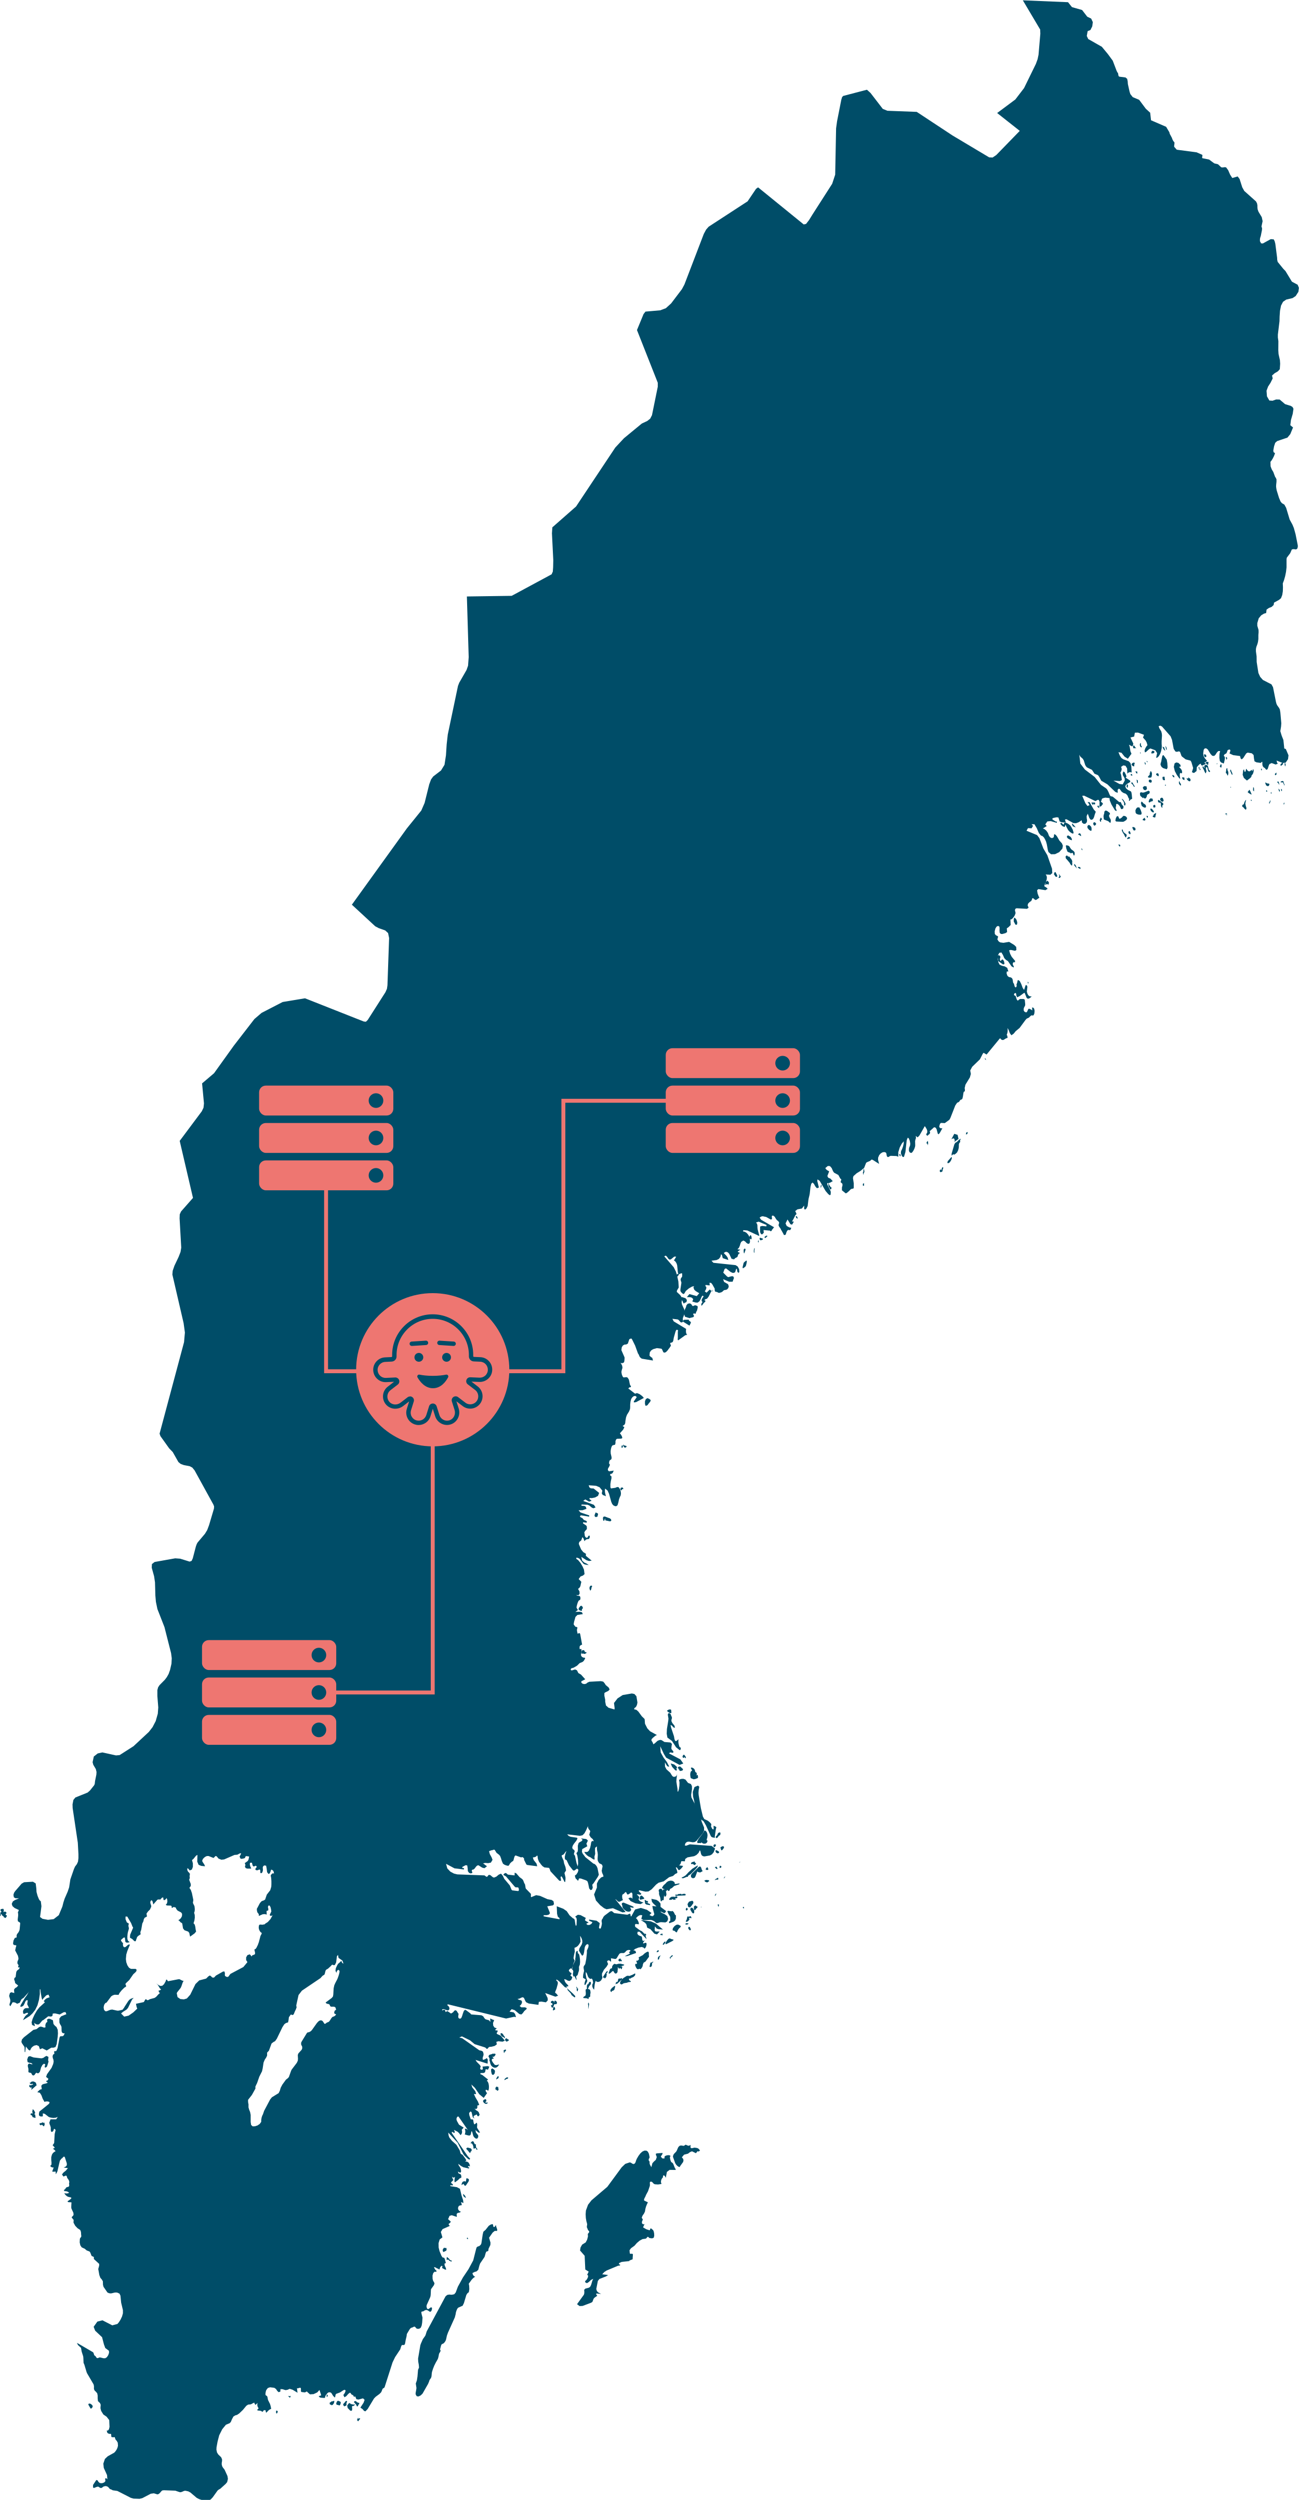 <?xml version="1.0" encoding="UTF-8"?><svg id="Lager_2" xmlns="http://www.w3.org/2000/svg" width="116.31mm" height="223.77mm" viewBox="0 0 329.68 634.32"><defs><style>.cls-1{fill:#004d68;}.cls-2{fill:#ee7671;}.cls-3{fill:none;stroke:#ee7671;stroke-miterlimit:10;}</style></defs><g id="Lager_1-2"><path class="cls-1" d="M128.32,520.06h-.13s-.13.08-.13.08l-.27.14.05.2.04.38.1.07.09-.31.15-.07.23-.31-.12-.18ZM128.94,527.18l-.08-.09-.11.03-.28.05-.16.19h-.11s-.07.13-.07.13l-.14.27.16.02.09-.06.15-.12.19-.1.14-.02.15-.05.09-.16v-.08ZM126.39,526.76l-.22.29-.19.28-.02.4.12-.19.17-.06.27-.21.04-.33-.17-.18ZM126.49,530.06v-.1s0-.12,0-.12l-.05-.23-.12-.15-.11.16-.06.03v-.11s-.02-.12-.02-.12l-.12.03-.21.2-.07.3.02.27h.12s.26.19.26.19l.14.12.28-.26-.05-.21ZM11.19,538.56l-.17.07-.08.1-.05-.16-.09-.06-.09.03-.26.18-.07.05-.06-.07h-.17s-.1.08-.1.08v.28s.14.16.14.16l.12.04.16-.07.18-.05.06.04.21.23.24.14.18-.54-.12-.45ZM118.11,557.29l-.23-.31-.37-.31.02.21.11.4.21.18.29.23h.09s-.13-.4-.13-.4ZM118.61,567.75l-.16.21.25.22.05-.04.03-.17-.16-.22ZM114.54,573.57l-.36-.11-.2-.31-.42-.38-.2-.05.02.19v.15s-.07.19-.07.19l.11.15.2-.03h.22s.11.15.11.15l-.03.1h.08s.14.05.14.05l.35.19.2-.13-.16-.17ZM82.94,607.52l-.06.54.15.17.18-.39-.26-.31ZM73.75,607.89l-.12.09-.25.03-.21-.09v.14s.23.14.23.14l.15.24.18-.31.02-.24ZM91.25,613.59l-.32.16-.13.05.11-.15.08-.17-.13.06-.05.05-.08.05-.03.16.03.11-.16.08.3.41.37-.46.18-.26-.18-.09ZM70.38,611.73l-.2-.07-.11.05-.02.46.11.23h.12s.23-.46.23-.46l-.13-.21ZM245.56,287.23l-.3.13-.13.47.26-.03.13-.11.07-.35-.04-.11ZM238.63,286.65l-.08.25-.07.26v.03s.16-.23.16-.23l.14-.1.08-.27-.24.06ZM236.01,287.08l-.11.04-.23.44-.1.44h.02s.18-.17.18-.17l.17-.09.12-.35-.05-.31ZM235.5,289.43l-.13.22-.17.13-.03.38.1.02h.06s.07.13.07.13l.1.32.07-.58-.08-.62ZM228.54,292.95l-.12-.12-.1.1-.17-.14.28.67.15-.26-.04-.24ZM219.33,296.93l-.08-.48-.11.47-.03.44-.11.09.03.25.03.47.13-.42.2-.41-.05-.4ZM219.28,300.21l-.3.2.04.55.13-.15.14.11v-.71ZM210.74,301.1l-.3-.46-.1-.38-.09-.19v.7s.1.41.1.41l.04.13.1-.03.03.05.03.27.3.26.23-.46-.35-.3ZM208.44,300.61l-.15.3v.25s-.03.23-.03.23l.16-.15.08-.35.02-.1-.09-.18ZM202.41,308.94l-.2-.36-.27.07.12.3.28.3.07-.08v-.23ZM195.85,311.95h-.39s-.15.25-.15.25l.3.23h.09s.05-.1.05-.1l.15-.08-.05-.29ZM194.47,313.52l-.44.36.08.23h.18s.52-.5.52-.5l-.35-.09ZM296.09,189.74l-.29-.51.04.32.11.58.18.21-.04-.6ZM295.59,190.06l-.14-.44-.43-.17.32.7.35.34.04-.05-.13-.39ZM325.53,193.48l-.14.19h-.15s-.15.19-.15.19l-.15.27.24.2.14-.18.27-.18.09-.42-.14-.07ZM326.26,193.73l-.25-.06.12.76.1-.04.07-.38-.03-.28ZM311.46,192.28l-.07-.03-.1-.15-.18-.02.04.23.07.25-.02.15.03.05.16-.13.06-.19v-.15ZM306.12,191.6l-.28-.21-.22.02-.03.26.11.31.11.1.16.05.21-.14-.05-.39ZM322.12,193.97l-.24-.14-.22.32.32.21.06-.18v-.13s.07-.07.07-.07ZM308.81,193.73l.02.2h.06s.08-.3.08-.3l-.15.09ZM320.16,194.95l-.12.35.13.19h.05s.06-.22.06-.22l-.11-.32ZM305.96,193.68l-.17-.07-.13-.26-.15.03-.13.08h-.08s-.08.06-.08.06l-.08.08-.09-.02-.02-.06-.12.1-.11.03-.02.1.02.13.03.18.1.14.2.02.13.03.17-.18h.22s.16-.15.16-.15l.15-.02v-.22ZM310,194.02l-.06-.14-.13.09-.1.2-.03.14-.1.13.14.17.14.14.03.05h.06s.1-.47.1-.47l-.05-.31ZM323.94,196.02l-.21.2-.16.17.05.32.28-.1.08-.17-.04-.42ZM312.76,196.17l-.19-.37-.2-.6-.18.42.17.24.04.17.2.45.23.16-.08-.46ZM304.4,194.65h-.22s.08.26.08.26l.05.28.14-.15-.05-.38ZM304.66,194.99l-.16.14-.05.19.16.12.07-.17-.02-.28ZM325.94,198.93l-.09-.28-.14-.45-.34-.02-.37.19.1.15h.34s.24.02.24.02l.03.29.16.13-.03.24.19.05.02-.05-.1-.26ZM324.71,198.83l-.18.03.09-.27-.23-.36-.26.27.2.1.25.43.15-.05v-.15ZM298.04,197.01l-.04-.18h-.11s-.18-.23-.18-.23l-.2.17.23.36.26.13h.04s.01-.11.01-.11v-.14ZM294.05,196.46l-.05-.17-.1-.02-.2-.1-.21.15-.08.23.27.25.3.19.13-.26-.07-.27ZM324.69,200.28l-.26-.15.12.28.02.23.12.17.03.05h.06s.08-.17.08-.17l-.17-.4ZM300.61,197.6l-.03-.32h-.13s-.17-.04-.17-.04l-.08.02-.12-.02-.08.08.03.1.1.19.16.25h.19s.1.07.1.07h.06s-.03-.34-.03-.34ZM325.35,200.27l-.24-.08.11.53h.14s0-.45,0-.45ZM318.28,200.22l-.05-.4-.18-.03v.25s-.01.26-.01.26l-.02.09v.11s.1.13.1.13l.11.18.05-.09v-.5ZM295.64,197.69l-.05-.23v-.23s-.06-.16-.06-.16h-.11s-.14.06-.14.06l-.12-.07-.13.2.08.56.31.18.25-.07-.02-.23ZM321.45,200.47l-.13.27.17.17.17-.14-.21-.3ZM312.35,199.64l-.12.11.12.09.12-.04-.11-.16ZM322.64,200.92l-.12.26.07.22.14-.08-.09-.39ZM299.62,198.8l-.14-.22-.13-.04.09-.07-.04-.18-.13-.03-.06.18v.24s.1.28.1.28l.15.19.18.22.12-.24-.15-.36ZM317.62,201.38l-.07-.06-.1-.29-.13-.26-.2-.39-.13.14-.08.14-.26.32.46.4.14-.04.05.13.23.11.1.02v-.21ZM295.78,199.02l-.09.28.08.13.14-.15-.12-.26ZM322.32,203.19l-.12.36-.08.12-.09.09.2.13.08-.17.12-.34.04-.29-.15.09ZM325.85,203.71l-.08.32.05.09.1-.04.09-.4-.16.03ZM317.54,202.85l-.09.27.18.12.08-.08-.16-.31ZM311.39,206.36l-.34.06-.11.18.16.04.06-.1h.1s.03.2.03.2l.03.12.07.08v-.57ZM288.18,189.63l-.12-.09-.08-.17-.21-.26-.18.24v.3s.07.14.07.14l.16.13.23-.13.32.14-.18-.29ZM289.47,190.91l-.13-.02.08.36.09-.08-.04-.27ZM291.17,193.11l-.21.04.28.28.05-.04-.12-.27ZM290.78,193.79l-.07-.19-.09-.18h-.13s.1.49.1.49l.15.09h.04s0-.21,0-.21ZM288.67,195.81l-.13-.06-.05.07-.1-.09-.13-.05-.06.13.06.05.07.24.3.24.02-.54ZM287.26,196.44l-.22-.08-.07.31.18.13.28-.02-.17-.35ZM288.78,198.03l-.31-.23.12.85.2.04v-.67ZM286.15,199.02h-.17s0,.11,0,.11l.02.12-.05.13-.03.25.27.32.11-.66-.16-.27ZM286.75,202.87l-.12-.15-.14.33.16.16h.11s.05-.17.05-.17l-.06-.17ZM277.96,203.72l-.21-.11-.45.05-.15-.09-.09.03.06.11-.08-.03.02.19.13.11.04.06.08.12.15.17.03-.29-.17-.04.22-.04.26.19.07.06.02-.16.06-.13v-.19ZM278.84,204.41l-.32.09v.13s.13.2.13.2l.36.26-.17-.68ZM291.19,207.07l-.19-.1.06.35.22.23.06-.52-.16.04ZM290.5,207.48l-.25.21v.02s-.15.11-.15.11l-.12.24.48.17.16-.09.12-.14-.25-.51ZM272.7,209.54l-.34-.35-.19-.25-.11.17.23.55.26.11.38.16h.07s-.3-.38-.3-.38ZM274.37,211.99v-.09s-.05-.13-.05-.13l-.25-.39-.3.2-.1-.04v.26s.16.04.16.04l.09.02.1.06.1.16.1-.06.09.18.05-.07v-.14ZM284.33,214.4l-.14-.03-.21-.13-.13.15.33.44.06-.04.07-.14.02-.25ZM274.63,215.35l-.18-.07v.08s.09.21.09.21l.12.17.07-.04-.09-.34ZM273.07,219.69l-.37-.51-.09.34.26.33.3.34.15.21-.25-.71ZM274.01,219.99l-.36-.03-.11.16.24.17.42.22.05-.32-.24-.2ZM268.18,221.86l-.31-.61-.3.17.02.17-.12.21.21.29.18.31.33.12.09-.07.05-.24-.15-.35ZM269.16,222.34l-.16-.25-.28-.36.15.51-.06.24-.16.23.07.06.3-.03.23-.36-.09-.05ZM265.85,223.47l-.49.33v.33s-.04.16-.04.16l-.05.02v.12s.05.09.05.09l.23-.08.08-.14.16.05.36.11.08-.56-.36-.43ZM261,249.27l-.16-.2v.38s.13.1.13.1h.04s.02-.12.02-.12l-.03-.16ZM250.14,268.59h-.25s.3.38.3.38h.06s-.11-.38-.11-.38ZM187.59,472.6l.17-.03.16-.23-.33.26ZM182.38,473.13l-.03.05.02.03h.03s-.02-.08-.02-.08ZM181.98,473.95l-.06-.21-.19-.11-.17.15-.12.03.07.14.16.09.22.24.18-.1.04-.11-.15-.12ZM179.77,474.12l-.15-.06-.03-.19-.1-.15-.07.13-.12.1-.19.26v.18s.14.07.14.07l.28.02.1-.06.11.07.03-.37ZM183.85,476.25l-.14.35.06.03.32-.49-.23.11ZM181.74,480.44l-.14.19-.11.12-.03.17-.04.14.06.05.31-.52-.05-.15ZM182.44,483.23h-.16s-.13.03-.13.03v.06s.05.15.05.15l.06.28h.15s.02-.18.02-.18l.03-.15v-.18ZM188.78,483.84l-.23.07v.2s.23.15.23.15l.03-.1-.03-.33ZM167.75,490.67l-.21.26.12.08.24-.07.04.11.16.05.09-.42h-.43ZM163.96,490.77l-.13-.09-.29-.05.24.5.19-.05v-.31ZM166.99,494.83l-.34.35.09.21.2-.11.2-.1.1-.18-.25-.18ZM170.69,496.09l-.27.13-.21.25-.26.24.09.15.08.21.06-.02v-.24s.09-.19.09-.19h.12s.1-.07.1-.07l.1-.15.12-.03.03-.19-.06-.09ZM167.27,496.34l-.05.07-.13.11-.1.18-.02.22-.03.16.04.15.17-.02.1-.09.04-.15.08-.21.03-.21.31-.39-.44.18ZM157.75,497.3l-.19-.1-.05-.07v-.18s-.16.02-.16.02l-.3.14-.13.35.16.09.2.16.14-.07.17-.09.09.11.17-.02-.1-.32ZM146.7,504.6h-.11s-.14-.34-.14-.34l-.22-.19.18.62-.06.13.04.25.06.12.07.03.05.12.14-.53v-.2ZM149.44,508.25l-.14-.1-.07.37.05.23v.61s.02.08.02.08l-.05.06.06.23.19-1.12-.07-.38ZM289.71,189.27l-.12-.04-.03-.32-.03-.39-.15.07-.1.4.06.31.22.29.16.09.03-.17.02-.15-.06-.1ZM292.98,190.76l-.07-.27-.08.03-.15.05-.17-.08-.14.04-.07.24-.08.15-.02.19.15.09.24-.05.19-.03.18-.12.02-.25ZM306.73,193.39l-.13-.08-.37.03-.25.09.06.23.32.29.25.16.03-.1.03-.31.04-.21v-.11ZM307.01,195.52l-.22-.25-.13-.53-.11-.42-.07-.06-.13-.11-.3-.11-.33.2-.1.3.11.19-.04.13-.15-.14-.17-.27-.16.05v.25s.1.14.1.14l.09.22.14.24.08.16.07.21.07.12.03.06.09.22.16.09.08-.12-.05-.14.02-.08.09.03.03-.17-.08-.37-.07-.26-.02-.28.17-.2.21.14.07.35.06.16.06.19.04.14.14.22.21.1.13-.17-.13-.25ZM311.74,195.91l-.06-.23-.13-.22-.03-.26v-.19s-.12-.12-.12-.12l-.15.21-.06.5-.07.39.02.18.1.04.1.12.07.14.02.07.06.16.13.1.08-.23.05-.23.02-.19-.03-.26ZM288,193.58l-.17-.07h-.15s-.1.02-.1.02l-.25.16-.15.29.1.21.09.06.26.19h.25s-.01-.38-.01-.38l.1-.31.04-.18ZM322.17,198.88h-.03s-.15-.06-.15-.06l-.35-.03-.27-.14-.14-.12-.11.14.03.11.08.13.03.2.09.15.23.17.28.06.2-.14.11-.28v-.2ZM292.35,196.64l.02-.4-.13-.4-.19-.19-.1.14v.17s-.01.09-.01.09h-.1s-.05.11-.05.11l.03.29-.11.24-.24.23-.13.22.08.11.09.03.22.06.42-.06.15-.21v-.15s.06-.27.06-.27ZM302.12,197.67l-.12-.12-.17-.12-.13-.14h-.08s-.05.16-.05.16l-.07.16-.12-.09-.2-.09.03.24.16.22.2.2.27.17.17-.04.11-.08.05-.22-.05-.25ZM292.29,197.99l-.31-.18-.28.04-.12.11-.03.28.1.2.1.05.23.12.32-.13v-.48ZM287.83,199.27l-.21-.33-.12-.23-.07-.13-.2-.07-.15.17.18.22.25.22.17.32.16.23h.11s.02-.15.02-.15l-.14-.27ZM316.18,204.49l-.11-.62.12-.57.09-.3h-.1s-.21.29-.21.29l-.12.24-.07.23-.06.16-.04.11-.15.13-.11.04-.06.02-.08.16v.25s.08.11.08.11l.13.02.13.15.15.19.13.13.14.16.15.04.06-.04.06-.05.04-.34-.16-.49ZM295.26,202.87l-.12-.32-.16-.13h-.1s-.16,0-.16,0l-.26.23v.35s.25.29.25.29l.28.16.23-.11.12-.21-.08-.28ZM292.5,202.65l-.5-.08-.27.25-.1.27-.1.3.11.23.28-.09.23-.2.21.04.27-.22-.12-.5ZM295.18,204.27l.09-.29-.16-.25-.32-.19-.16-.14-.23-.19-.36-.25-.18.21.12.38.28.14.19-.03.1.03.07.25.02.24v.19s.04.19.04.19l.1.21.16.21.08-.12-.02-.28-.03-.18.07-.06.15-.06ZM285.45,203.46l-.14-.18-.16-.28-.33-.3-.12.03.22.32.27.42.12.36v.23s-.02.21-.02.21l.24.15.16-.45-.24-.49ZM293.08,204.19l-.38.17.02.51.46.02.08-.41-.18-.28ZM279.87,203.8l-.35-.3-.31-.14-.12.08-.04.36.03.27-.02.22-.02.29.06.21.07-.02.11-.17.16-.05.16-.07.05-.13v-.09s.09-.06.09-.06l.15-.08v-.3ZM289.73,206.19l-.15-.47-.09-.21-.07-.18-.13-.21-.07-.09-.02-.14-.08-.04-.19.03h-.12s-.18,0-.18,0l-.29.35-.16.39v.12s.02.16.02.16v.17s.04.13.04.13v.05s.06.09.06.09l.18.19.5.17.53.03.22-.17v-.38ZM292.7,205.65l-.26-.33-.28-.17-.23.1.18.52.49.38.24-.05.02-.16-.15-.29ZM293.43,206.43l-.06-.2-.09.11-.14.13-.18.03-.15.2-.07.24-.03.07-.1-.02-.05.17.11.17.09.02h.12s.19.11.19.11l.15-.11.05-.24-.02-.08.09-.25.08-.35ZM279.69,207.98l-.1-.32-.17-.21-.11.11-.1.3-.1.17v.12s.15.31.15.31l.19.1v-.32s-.01-.24-.01-.24l.14.06.11-.07ZM278.1,208.85l-.08-.07-.16-.15-.29.05-.12.32.11.32.2.2.16-.07.12-.1.13-.17.02-.2-.09-.13ZM288.09,210.04l-.11-.05-.2-.11-.33-.06-.05.23.11.25.09.19.06.11.03.05.14.08.18-.03.09-.04.07-.02.04-.29-.13-.31ZM272.44,211.07l-.1-.26-.08-.31-.15-.25-.16-.33-.32-.47-.43-.35-.22-.13-.21-.12-.4-.11-.26.07-.09.21-.04.21h-.08s-.19-.15-.19-.15l-.25-.25-.23-.05-.09.22.1.21.14.15.15.13.14.14.08.04.12.03.26.15.16-.16.1-.37h.09s.08.26.08.26l.07.14.04.08.06.16.15.25.16.31.13.18.14.15.18.18.26.21.43.27.31-.08-.07-.35ZM277.05,210.24l-.08-.41-.2-.24-.16-.13-.13-.13-.33.05-.19.36.07.36.38.46.45.28.18-.15v-.45ZM285.85,211.67l-.21-.12-.33-.28-.11-.09-.16-.3-.09-.35-.15-.11-.09.3.3.62.32.46.05.14.09.18.16.31.12.08.08-.13.05-.21.1-.24-.15-.27ZM286.86,211.14l-.17-.26-.2.04-.09.23.05.25.29.29.22-.12-.1-.42ZM286.83,212.54l-.21-.16-.2-.02-.18.18-.22.29.17.09.41-.13.23-.09v-.15ZM272.04,212.86l-.28-.48-.39-.26-.21-.11-.12-.02-.22.13-.04.3.25.33.61.34.43.11-.05-.34ZM272.73,216.28l-.14-.22-.17-.16-.28-.21-.25-.19-.17-.23-.16-.24-.15-.27-.28-.19-.17-.03-.28-.07-.17.1.12.72.29.8.44.23.23.02.09.18.24-.04.31-.1.14.32.14.36h.15s.1-.33.1-.33l-.02-.43ZM272.15,219.17l-.02-.22-.02-.11.04-.21-.05-.26-.06-.13-.1-.17-.05-.1-.11-.15-.14-.09-.09-.18-.09-.17-.21-.03-.2-.03-.08-.09-.07-.12-.23-.02-.23.24.06.45.5.57.49.59.15.3.11.13.05.09.14.16.16-.06.04-.39ZM258.17,233.97l-.13-.39-.03-.18-.39-.49-.17-.07-.1.18-.06.35v.46s.2.35.2.35l.18.36.21.14.22-.09.06-.22.02-.39ZM254.85,244.02l-.16-.33-.21-.25-.27.11-.22.31-.13-.08-.08-.29v-.28s.11-.2.11-.2v-.31s-.28-.3-.28-.3h-.26s-.1.21-.1.21v.31s.02.23.02.23l.09.44-.04.15.12.19,1.15.8.17-.07h.12s.05-.18.05-.18l-.08-.45ZM239.36,296.53l.04-.28-.14-.09-.18.15-.05.23-.15.42-.04.03-.06-.24-.07-.04-.15.19-.07.27.21.28.34-.13.17-.14.03-.1-.03-.12.02-.16.13-.27ZM190.75,313.95l-.06-.28-.1-.2-.13-.08-.21.27-.08.4.12.21.27.21.19-.11v-.42ZM192.9,314.05l-.13.19.06.25.09.15.14.09.53-.19.04-.24-.73-.25ZM192.42,314.69l-.06.4.14.22.06-.4-.14-.22ZM191.48,317.18l.05-.33v-.17s-.1.07-.1.07l-.08.3-.04.37.03.39.09.13.04-.35v-.41ZM189.02,316.78l-.28.28v.6s.09.38.09.38l.06-.04.07-.13.1-.3.11-.29.05-.3-.19-.19ZM187.68,317.83l-.26-.07-.17-.13-.05-.28-.76.37-.21.36-.1.42.04.26v.18s-.12.03-.12.03l-.05.09.03.29.11.23.19-.05.21-.26.56-.3.1-.15.11-.38.21-.34.21-.07-.05-.21ZM189.54,319.93l-.17-.07-.59.5-.08.21-.24,1.02.1.25.57-.4.18-.27.12-.43.09-.47.02-.35ZM172.3,323.26l-.22-.03-.2.07-.1.11-.06.24.05.23.16.02.35-.41.02-.23ZM180.75,327.21l-.09.32.05.28.09-.31-.05-.29ZM174.23,329.69l-.27-.29-.94-.3-.04.21.06.46.42.89.12.11.25-.25h.16s.19-.12.19-.12l.14-.31-.07-.39ZM179.02,329.98l-.29-.07-.21.19-.44.58-.09.23.02.4.18-.1.48-.65.32-.24.03-.34ZM175.08,335.22l-.26-.1.06-.12-.11-.15-1.13.03-.16.11-.15.19.04.18,1.61,1.01.28-.55.1-.3-.26-.28ZM169.82,342.02l.04.1.12-.18-.16.08ZM165.07,355.18l-.32-.24-.47-.18-.4.3-.19.52v.65s.15.49.15.49l.31-.07.24-.17.07-.1.06-.11.48-.58.09-.2.05-.17-.07-.15ZM158.96,366.89l-.5-.11-.27-.22-.06.07.08.28.16.26.17.15.3-.04.19-.23-.07-.17ZM158.02,366.8l-.17-.08-.13.35.09.34.16-.07.07-.14.04-.26-.05-.14ZM158.02,377.43l-.45.05-.14.44.23.25.13-.05.06-.17.1-.1.1-.02.1.03.07-.1-.2-.33ZM151.76,384.17l-.05-.17-.52-.22-.1.12-.05.24-.08.12-.06.2.02.26.18.19.23.03.38-.2-.04-.15v-.07s.08-.11.08-.11l.03-.25ZM155.05,385.48l-.31-.24-.31-.09-.98-.37-.35.12-.08.33.04.34.09.3.16.03.08-.14.05-.19.09-.15.04-.15.04.04-.03.22.09.26,1.2.25.28-.2-.09-.38ZM150.1,402.32l-.25.06-.17.22-.08.3.02.21.06.22.12.26.09-.03.16-.3.08-.43.05-.15.08-.08.03-.14-.2-.15ZM147.86,407.72l-.1-.11-.13-.13-.16-.04-.18.09-.24.29-.18.31-.05.2.22.25.44.15.24-.03-.04-.11v-.15s.03-.15.03-.15l.08-.03.1-.11.03-.26-.08-.18ZM148.82,419.26l-.37-.1-.06-.16-.13-.24-.32-.08-.17.09-.11.17-.06.23v.26s.05.23.05.23l.36-.12.14.11.17.02.38-.13.15-.15v-.13ZM170.39,434.45l-.03-.38-.05-.24-.12-.06-.21-.03-.34.09-.31.2-.03.11.22.22.54.34.27-.04.09-.09-.03-.1ZM174.09,445.98l-.06-.22-.32-.44-.16-.1-.2.17-.13.32.02.17.25.18.16-.08v-.19s.36.36.36.36l.08-.16ZM171.74,448.92l-.07-.12.03-.09.1-.19v-.19s-.7-.62-.7-.62l-.89-.24.38.86.82.88.32.06.05-.21-.05-.16ZM173.35,448.9l-.67-.63-.18-.05-.21.05-.17.1-.08.14-.04.14.05.05.08-.03.07.08.04.22.09.05.08-.05v.08s0,.15,0,.15l.18.18.59-.12.17-.26-.03-.08ZM182.84,465.11l-.09-.19-.37.12-.14.1-.22.49-.33.35-.04.21.09.21.11-.04.07-.06.05.13.53-.68.2-.05.13-.25.02-.34ZM181.69,468.07l-.31-.12-.29.22v.35s.12.15.12.15h.19s.15-.11.15-.11l.05-.19.13-.15-.04-.15ZM183.73,468.6l-.15-.14-.32.03-.38.24-.09.18h.12s.01.08.01.08v.14s.07.12.07.12l.07.23.13.03.13-.09.31-.39.12-.23-.02-.2ZM182.43,469.87v-.09s-.6-.31-.6-.31h-.13s-.1.13-.1.13l-.02.14.16.33.38.22.33-.12.08-.17-.1-.12ZM176.63,472.78h-.22s.12-.03.12-.03v-.08s-.24-.12-.24-.12l.05-.05.03-.09-.13-.08-.68.21-.18.24v.16s.11.05.11.05l.41-.03.24.25.16.02.22-.17.13-.16v-.13ZM183.07,473.54l-.11-.04-.1-.03-.07-.08-.1.05-.07.25v.21s.05.07.05.07l.18-.02.21-.13.03-.16-.03-.12ZM182.26,476.67v-.13s-.01-.11-.01-.11l-.75.44-.07.23.12-.06.12-.11.38.03.23-.1.08-.12v-.02s-.11-.05-.11-.05ZM179.83,477.06l-.23.02-.13-.09-.6.11-.08.12.17.24.45.18h.11s.44-.3.44-.3l.03-.12-.16-.18ZM174.02,480.65l-.21-.12-.57.03-.14.1v.12s-.05.05-.05.05l-.02-.12-.15-.18-.83.08-.07.12-.06.05-.38-.05-.16.04.02.16.09.12,2.45-.11.07-.14v-.18ZM171.82,481.64l.13-.26-.17-.21h-.25s-.14.08-.14.08l-.09.1-.1-.02-.1-.06-.67.02-.42.28-.19.34.06.15h.54s.15-.13.15-.13l.14-.05.2.15h.42s.2-.09.2-.09l-.04-.11h-.18s.01-.12.01-.12l.48-.07ZM163.39,481.48l-.39-.39-.27-.12-.2.15-.12.15.03.11-.1.25.02.11-.03.16.22.13.53-.12.46-.14-.15-.29ZM177.95,483.78l-.08.11.05.12.09-.11-.06-.12ZM163.98,482.7v-.04s.34.11.34.11l.16-.02v-.18s-.14-.21-.14-.21l-.33-.05-.22-.2h-.19s.14.91.14.91l.3.23.92.17.04-.26-1.02-.46ZM176.96,483.75h-.15s-.21-.25-.21-.25l-.26.05-.2.17-.04.2v.19s.03.29.03.29l.12.3.2-.06.27-.38.21-.16.12-.24-.08-.1ZM175.47,486.51l-.15-.25-.24-.07-.24.24-.16-.19-.17.04-.13.28-.07.39-.12.29-.11.17-.03.17.08.08.44-.12.37-.43.04-.25-.17-.13.13-.08h.18s.29.07.29.07h.06s0-.21,0-.21ZM174.67,488.04l-.44-.07-.29.15.02.17.47.08.18-.17.19-.06-.13-.1ZM175.3,489.38l-.1-.11-.05-.15-.05-.14-.08-.04h-.27s-.08.18-.08.18l.03.28.38.43.15-.05.11-.21-.03-.18ZM168.82,492.76l-.05-.1-.22.1-.36.59.12.16.32-.24.31-.55v-.11s-.12.15-.12.15ZM165.52,498.12l.27-.28-.02-.12-.11.05-.14.1-.18.16-.03-.03v-.14s-.17.12-.17.12l-.12.22-.17.85.27.07.21-.14.14-.33v-.28s.04-.25.04-.25ZM154.1,500.11l-.29.31-.72,1.12-.05.3.25-.05.09.03.02.14.11.05.2-.17.2-.31.02-.21v-.09s.06-.14.06-.14v-.15s-.08-.12-.08-.12l.03-.13.13-.1.12-.15.03-.25-.13-.1ZM157.83,502.03l-.07-.09-.07-.02-.14.12h-.52s-.12.14-.12.14l-.06.23v.07s-.14.42-.14.42h-.23s-.16.14-.16.14l-.05.26-.08.16.06.02.23-.13h.17s1.19-1.11,1.19-1.11l.08-.19-.1-.02ZM1.72,485.97h-.13s-.16-.11-.16-.11l-.02-.17.11-.08.09-.12.03-.14-.07-.13-.26-.17h-.21s-.19.15-.19.15l-.03-.05.05-.38.06-.06-.08-.21-.12-.18h-.14s-.14.09-.14.09l-.2-.05-.07.09-.09.05-.05.16.13.3.13.09v.07s-.09.06-.09.06l-.12.04-.05.09-.04.47-.03.19-.04.14.03.09.11-.07.09-.17.03-.21.08-.09.12.12.08.26.38.24.02.07-.02.09.1.09h.12s.16.14.16.14h.09s.27-.3.27-.3l.06-.25v-.15ZM149.77,506.24l.04-.17.07-.53-.09-.56-.19-.2-.32-.09-.05-.06.29-.65.4-.47.07-.32-.06-.24-.11-.11-.22.06-.2.3-.07.24-.2.03-.15.27-.05.4.02.4-.02.19-.13-.05-.14.15-.04.22.05.61v.36s-.11.38-.11.38l-.36.22-.18.21.04.15.98.08.21.2.11-.06.04-.31.11-.12h.11s.14-.15.14-.15l.06-.25-.06-.13ZM156.09,503.99l-.04-.14-.76.58-.35.47-.04.17.05.12.02.11.11.13.13.03.08-.27.1-.04h.15s.33-.23.33-.23l.08-.14.08-.36.1-.27-.02-.15ZM145.97,506.46l-.6-.64-1.29-1.17-.08-.22-.02.17.12.4.74.78.24.47.68.54.24-.04-.03-.3ZM141.35,507.99l-.36-.34-.25.04-.05.2.04.21-.02.15-.08-.31-.16-.19-.25-.08-.24.07-.17.21v.27s.29.06.29.06l.1.15v.21s-.06.18-.06.18h-.08s-.14-.1-.14-.1l-.09.02.07.32.09.24.17.17.18-.14.37-.82.22.05.38-.09.04-.51ZM140.86,509.5l-.21-.32-.17.08-.09.3-.06.38.02.21.53-.25-.02-.41ZM128.02,516.67l-.15-.12-.17-.33-.29-.3-.2-.02-.18.07v.26s.27.42.27.42l.36.23.19.02.06.19.17.07.07-.21-.14-.28ZM129.08,517.52l-.24-.1-.34-.24-.24.14-.08.32.15.24.25.17.2-.08.12-.12h.11s.12-.13.12-.13l-.06-.21ZM123.61,533.45l-.19.1-.1.06-.02-.09-.03-.06-.09-.02-.02-.08.24-.13.04-.19-.09-.33-.07-.05-.23.02-.32.16-.16.33.25.42.44.26.37-.06.14-.22-.15-.13ZM9.25,528.92l-.08-.13-.04-.24-.19-.21-.48-.2-.42.03-.36.3h-.14s-.03.08-.03.08l.34.31.31-.13.2.08v.11s-.5.18-.5.18l-.09.07-.15-.13h-.16s-.06.12-.06.12l.12.09v.03s-.14.04-.14.04l.03.15.41.29.19-.12h.03s-.04.16-.04.16v.19s-.08.13-.08.13l.02.11.18-.08.21-.22.15-.1.17-.17.18-.16h.08s.06-.2.06-.2l.24-.04.05-.18-.02-.19ZM121.15,545.27l-.2-.2-.15-.27v-.17s.01-.11.01-.11l-.06-.08.02-.13.05-.18-.34-.09-.33-.68-.38-.03-.08.03.06.09-.24.2-.07.22h.11s.09-.05.09-.05l.1.06.18.23.1.19.07.29.08.19-.04.24.06.11.13.08.35-.18.12.09.04.14.14.23.18-.03-.02-.2ZM119.68,545.36l-.19-.23-.81-.21-.2.09-.15.14.1.23.43.42.07.15.35.36h.07s.04-.19.04-.19l.06-.16.18-.13.03-.14.07-.07-.05-.27ZM8.97,537.04v-.13s-.03-.11-.03-.11v-.11s-.03-.12-.03-.12l-.21-.13.02-.06.13-.11.07-.11-.08-.27-.2-.39-.35-.34-.04.34-.06.18v.17s.05.21.05.21v.19s.14.11.14.11h0s-.27-.11-.27-.11h-.23s-.11.1-.11.1l-.05.15.08.17.17.03.14.11.12.3.17.19.15-.05.27.15.13-.02.08-.12-.06-.19ZM118.97,552.92l-.51-.24-.07.06-.07.25-.05.35-.07.23-.48-.15-.1.15-.24.05-.05.17-.12.2-.08.31.05.16.07-.04v-.12s.06-.04.06-.04l.15.03.06-.08.07-.07.12.08.09.21.22.2.2-.07.67-.98.12-.35-.04-.31ZM113.33,570.59l-.08-.2-.13-.04-.09.09h-.09s-.15-.11-.15-.11l-.14.03-.29.46v.15s.03.25.03.25l.17.21.69-.35.09-.21-.02-.28ZM91.11,609.63l-.18.09-.14-.12-.21-.08-.23-.24-.16-.04-.25.06-.12.21.6.7.08.23.1.17.17-.04.11-.15.07-.21.1-.14.1-.04.02-.21-.06-.2ZM87.97,609.64l.09-.18.02-.18-.13-.07-.15.02-.15.1-.08.17-.44.48-.05.08.07.26.2.27.44-.17.13-.13.02-.18-.03-.19.02-.15.05-.15ZM86.36,609.39l-.51-.21h-.14s-.17.15-.17.15l-.16.33-.04.19v.19s.12.13.12.13l.75.19.14-.22.15-.48-.14-.29ZM84.81,609.2l-.12-.02-.17.11-.43.06-.28.26h-.11s-.04.2-.04.2l.04.22.07.1.28.05.05.09.1.05.27-.16.23-.3.09-.26.05-.27-.02-.13ZM23.49,610.41l-.36-.38-.35-.16-.3.05-.07.24.58,1,.25-.07.27-.36-.02-.31ZM166.14,489.76l.08-.96.45.56.45.15,1.14.1-1.79-1.52-1.29-.57-2.55-.35,1.06.7.32.35.08.23.13.57.06.12.79.37,1.02,1.14.66.19.67-.73h-1.01s-.29-.35-.29-.35ZM243.27,288.97l-.23-1.01-.84-.27-.74,1.38.3-.17.26-.06.2.16.11.52-.21.31,1.15-.85ZM172.77,443.49l-.13-.12-.14-.08-.09-.12-.21-.79-.04-.43.02-.63-.54.47-.3-.06-.16-.45-.13-.73-.73-2.21-.14-.64.31.12.45.5.36.1-.12-.55-.53-.65-.22-.44-.03-.28.05-.26.07-.21.02-.17-.07-.25-.2-.47-.07-.23-.34-.23-.26.07-.11.32.16.99-.04.5-.35,2.18-.05,1.19.18.97,1.16.85,1.03,1.6.88.71h.2s.13-.4.13-.4l-.04-.19ZM296.27,193.61l-.15-.85-.84-1.18-.26.18-.17.78-.12.68-.14.44-.05.32.11.31.16.29.39.32.95.29.19-.46-.07-1.12ZM318.15,195.42l-.05-.23h-.1s-.09.34-.09.34l-.09.17-.09-.26-.13-.08-.25.26-.28.12-.25-.08-.24-.19-.19-.32-.12-.07-.13.61-.16.21-.15-.22-.1-.49-.2.27-.14,1.13.31.8.78.67.87-.67.28-.35-.02-.15.09-.18.17-.18.18-.32.13-.47v-.32ZM299.7,196.14l.23.12.11-.34-.12-.53-.27-.37-.33-.33v-.16s.32,0,.32,0l-.03-.43-.51-.52-.55-.12-.43.24-.2.88.25,1.06.51.97.57.79.29.25-.11-.81v-.44s.12-.28.12-.28l.15.03ZM290.98,199.52l-.59-.05-.34.34.06.25.21.35.41.11.38-.31-.13-.69ZM291.53,200.63l-1.12.43-.38.06-.31-.08h-.23s-.17.24-.17.24l.04.46.09.23.61.54.14.06-.08-.19.08-.02.23.19.22.09.21-.17.18-.31.08-.4.2-.23.37-.14.15-.49-.31-.27ZM284.7,204.12l-.15-.43-.16-.2-.17.04-.18-.03-1.55-1.3-.31-.1-.32.12-.27.19.06.66.44,1.06.87,1.44.3.22.13-.04-.02-.21-.18-.44v-.31s.02-.17.02-.17l.08-.05-.03-.46.2-.16.31.14.29.28.25.38.19.48.25.1.34-.21.07-.47-.44-.53ZM290.76,204.25l-.31-.27-.18-.06-.17-.23-.36-.33-.18.41.22.73.43.31.35.13.22-.05.1-.28-.11-.37ZM281.92,208.12l-.07-.28-.2-.31-.18-.46.06-.31.2-.19-.08-.31-.73-.54-.38-.05-.24.27-.06.54-.09.2-.08.44.06.6.08.24,1.01.38.19.14.17.19.26.13.07-.3.02-.4ZM285.91,207.32l-.34-.26-.45-.05-.47.49-.47.28-.22-.23-.07-.29-.2-.19-.27.1-.24.52-.1.56.2.2,1.77.08.29-.12.53-.34.21-.44-.17-.31ZM243.83,289.07l.04-.1-.23.06-.46.38-.33.36-.2.08-.23.18-.21.35-.69,2.36v.51s.36-.34.36-.34h.17s.14.08.14.08l.35-.23.36-.34.28-.57.15-.6.03-.49v-.39s.11-.33.11-.33l.18-.21.06-.21-.05-.24.06-.17.12-.15ZM241.55,293.64l-.08-.06-.94,1.07-.1.46.37.02.33-.3.24-.39.2-.47v-.32ZM177.09,331.49l-.21-.16-.46-.15-.57.24-.21-.18-.2-.33-.36-.2-.54.1-.33.41-.13.49-.27.57-.31.77.34,1.05,1.11.36,1.04-.27.15-.25-.09-.27-.15-.15.1-.22.24-.02.25.09.11-.15.06-.27.25-.44.16-.66v-.37ZM177.16,450.82l-.08-.38-.1-.1-.12.09-.13.03-.02-.04.11-.09.03-.27-.1-.26-.2-.11-.13-.2-.06-.33-.15-.28-.3-.27-.42-.14-.16.17.3.56-.02.16h-.1s-.14.08-.14.08l-.11.28-.06.22-.03.39.07.56.06.26.25.14.52.19.48-.1.58-.24.02-.32ZM179.49,466.95l-.05-.04-.04.05-.07.04.04-.27.15-.55.05-.57-.1-.5-.18-.34-.19-.19-.2-.11-.17.09-.29.54-1.16,1.54-.34.65.08.38.59-.03.18.06.15-.12.09-.1.15.13.27.17.35.05.36-.08.23-.19.13-.23.03-.25-.06-.15ZM175.66,474.23l-.98.89-.25.3-.49.49-.51.31-.41.18v.12s.28.07.28.07l.3-.07.58-.25.17-.05h.17s.1-.08.1-.08v-.13s.1-.11.1-.11l.55-.35.09-.09,1.19-1.18.49-.59.04-.37-1.43.9ZM178.22,474.52l-.08-.05-.21-.63-.24-.26-.34.13-1.74,1.69-.26.4.04.52.46.29.23-.08.22-.06.21-.36.47-1.27.18.17.4.1.28-.03.18-.14.13-.05h.08s.06-.16.06-.16l-.08-.2ZM171.41,478.04h-.09s-.09-.08-.09-.08l.02-.2-.19-.28-.41-.24-.48-.05-.52.12-.41.25-.3.34-.52.47-.23.32-.16.32.03.14h.16s.1.06.1.06l.06.13.13.03.15-.03.02.06-.14.05h-.15s-.12.05-.12.05l-.1.16v.21s0,.04,0,.04l-.13-.5-.22-.14h-.29s-.25.14-.25.14l-.13.33.07.2.05.21-.02.43.12.42.16.38.08.41.04.38.08.26.13.04.15-.24.27-.12.15.07.12-1.43.05.36.17.16.25-.13.13-.45-.14-.89.12.04.11-.07v-.22s.12,0,.12,0l.3.27.21-.04.16-.39.22-.21.24-.07.61-.56,1.29-.44.07-.23-1.04.18ZM175.98,482.59l-.15-.22-.1-.06-.29.04-.59.19-.36.62.18.71.46.12.38-.42.45-.65v-.32ZM174.48,484.22l-.22-.15-.2.27v.28s.15.17.15.17l.24-.14.1-.15-.06-.28ZM176.2,484.9l-.07-.21-.12-.25-.27-.33-.29-.05-.23.21-.02.3.07.13.09.12.23.42.33.31.27-.21v-.44ZM160.65,483.74l-2.42-.99-.37.14-.07.31.12.26.06.34.09.33.34.39.51.41.53.15.49-.07.28-.41-.22-.49-.11-.16.44.06.19.07.37-.06-.23-.29ZM171.56,486.26l-.02-.26-.08-.04-.14-.12-.29-.6-.18-.21-.16-.12-.15-.03-.08.1-.88-.13-.23.13.19.38.08.21.2.37.23.32.08.4-.02.38.02.25-.08.13-.15.08-.12.29.08.2.11-.02,1.01-.38.37-.31.19-.48v-.56ZM172.59,488.58l-.13-.06-.14-.09-.3-.1-.41.09-.46.35-.37.5-.09.44.18.19.12-.02.12.02.22.15.2.21.15.05.11-.05.07-.06.02-.13.04-.13.33-.52.2-.21.22-.17.1-.26-.15-.22ZM170.85,492.14l-.59-.16-.24-.14-.31.08-.35.37-.31.45-.19.45.18.14,1.63-.82.31-.29-.13-.09ZM164.71,496.22l-.05-.11.03-.35-.06-.48-.29-.07-.35.18-.42.29-.45.43-.97.51-.08.2.13.15-.08.27-.25.23-.21.06-.12-.06-.06.16.15.34.05.27-.2.09-.16-.04-.12.15.03.34.19.45.21.32.21.12h.21s.12-.12.12-.12h.11s.2.13.2.13l.19-.11.17-.21.12-.19.09-.16.07-.25.03-.27.09-.2.1-.28.47-.27.73-1,.09-.09.08-.18v-.24ZM146.92,499.17l.1-.33.14-.35.06-.64-.03-.72-.08-.6-.1-.51-.17-.29-.09-.05-.08-.07-.05-.26v-.3s-.25-.02-.25-.02l-.23.41-.08,1.18-.07.44.02.25-.09.33-.27.47-.29.66-.14.74v.3s.17.05.17.05l.11.38-.12.7.14.53.19.07.03-.21.49.99.13-.02-.12-.55v-.32s.16-.11.16-.11l.17-.14.1-.29.11-.4.14-.41.04-.43-.02-.5ZM158.43,498.5l-.95-.23-.52.02-.54.14-.47-.14-.26.18-.26.33-.09.28v.24s-.14.14-.14.14l-.25.06-.17.23-.2.59-.07.14-.03.26.13.09.36-.22.38-.37.18-.1.1-.03.35.54.27.14.32-.14.16-.31.02-.38.05-.37-.02-.44.04-.02.21.35.18.04.18-.16.16.11.14.25.12-.16.14-.48-.13-.13h-.14s-.12.09-.12.09l-.03-.09.85-.27.04-.19ZM161.13,500.75l-.7.37-.36.12-.15.09-.21.05-.3-.06-.34.04-.84.54-.4.36-.4.6-.08.37.08.14.16.13.22.03.52-.31.78-.12.37-.15.62-.07v-.17s-.33-.18-.33-.18l-.17-.33.1-.19.18.05.18-.07.19-.14.51-.21.38-.37.12-.4-.13-.13ZM126.5,523.85l-.43.15-.47-.04-.47-.57-.29-.48-.03-.33.16-.2.25.03.06-.13-.35-.43.24.07.25-.09.27-.33.09-.23-.09-.12-.12-.08-.3.08-.08-.07-.15.02-.3.14-.21.04-.41.16-.15.36.21.39.08.28-.06.27.06.23.09.2.07.39.22.53.37.37.4.18.36.02.31-.11.25-.2.1-.13.13-.21h.05s.09-.05.09-.05l-.18-.1ZM125.59,525.37l-.21-.24-.45-.3-.3.23.02.58.16.64.16.18h.27s.28-.31.28-.31l.1-.52-.04-.27ZM89.82,610.14l-.27-.02-.26-.08-.22-.02-.16-.12-.12-.17-.33.14-.35.53.12.6.64.66.1.03.2.04.13-.09.05-.15.03-.35-.05-.44.06-.19.31-.02.29-.2.05-.22-.21.05ZM12.23,522.91l-.02-.25.09-.7-.46-.3-.41.17-.42.32-.5.14-2.02-.24-.9-.33-.44.15-.26.71.1.64.39.18.5.06.41.3-.28.03-.6-.19-.26.16-.11.33.04.37.1.37.03.37-.02.5.11.16.57.13.11.15.11.24.17.21.3.04.22-.17.21-.31.19-.22.44.17.26-.13.24-.3.3-1.09.34-.62.39-.32.34.19-.16.47.04.28.19.05.3-.19.11-.23.35-1.12-.09-.19ZM14.69,515.84l-.05-.8-.31-.7-.42-.35-.35-.43-.14-.94-.74-.35-.37-.04-.4.21.04.17.06.41-.26.19-.18.32-.08.41.05.46-.35.09-.62-.22-.38-.03-.31.14-.62.49-.8.19-2.41,1.89-.51.57-.12.6.17.37.59.87.05.28.02,1.04.14.02.17-1.43.61.79.21.17.22.05.1-.14.11-.28.28-.4.54-.39.66-.15.56.27.28.8.6-.26,1.12.56,1.15-.71h.58s.51-.18.51-.18l.29-.75.25-1.84.07-.93ZM177.3,545.23l-.32-.19-.71-.1-.74.16-.28-.15v-.71s-.41.24-.41.24l-.38-.09-.32-.16-.19-.02-.38.29-.73-.11-.37.09-.3.31-.18.36-.16.4-.2.38-.54.56-.19.28-.12.47.58,1.63.24.38.28.3.3.22.35.11.06-.21.78-1.08.09-.35-.02-.28-.13-.27-.26-.29.56-.67,1-.26.5-.39.52-.21,1,.49.38-.5.17.05h.16s.15-.09.15-.09l.16-.16-.33-.42ZM171.34,550.25l-.48-1.2-.19-.25-.32-.21-.18-.41-.11-.48-.05-.4.19-.24-.28-.19-.42-.02-.45.1-.37.2-.06.55-.54-.04-.37-.44.42-.67.03-.26-1.38.1-.32.08v.28s.15.35.15.35l.07.27-.25.69-.42.36-.43.47-.27,1.01-.35-.62-.1-.33v-.4s-.03-.13-.03-.13l-.09-.1-.1-.13v-.24s.04-.18.04-.18l.1-.14.07-.14v-.21s-.16-.79-.16-.79l-.27-.53-.37-.26h-.52s-.53.26-.53.26l-.49.45-.45.6-.42.71-.17.38-.19.58-.17.28-.32.16-.32-.12-.32-.22-.3-.11-1.16.39-.91.87-3.65,4.96-4.02,3.42-.87,1.12-.54,1.47-.07.94.05.95.14.82.16.57.04.24-.08.51v.22s.18.4.18.4l.05.18.15.23.18.17.03.26-.35.46.04.62-.21.82-.37.7-.9.56-.41.73-.12.76,1.17,1.34.16,3.48.87.55-.11.2-.17.37-.11.19.26.29-.11.5-.3.51-.34.31-.04.3.47.26.51-.33.53-.51.57-.27-.23.45-.31,1.06-.24.49-.36.26-.84.21-.33.31.04.53-.02.4-.1.33-1.73,2.39.63.48.77-.03,2.18-.82.32-.21.31-.82.29-.3.63-.43-.26-.33.03-.27,1.2.14-.74-.4-.31-.32-.17-.53.4-2.05.39-.5,1.66-.65.56-.36-1.5-.18.52-.57.6-.39,2.89-1.21.5-.07.03-.25-.3-.04.04-.31.64-.3,2-.22-.02-.14.81-.3.08-1.27-.16-.15-.48.03-.15-.11-.07-.79.36-.51.9-.65.61-.7.71-.6.74-.39.75-.09.15-.07.31-.35.12-.08.11.06.24.22.07.05.67.08.39-.15.14-.48-.02-.57-.08-.43-.1-.31-.09-.14-.32-.3-.26-.18-.14.15-.07.25-.1.12-.85-.28-.8-.47.25-.59.15-.2h-.39s-.26-.18-.26-.18l-.05-.41.24-.61-.28-.46.2-.52.38-.54.24-.51.1-.64.15-.56.21-.54.28-.6-.87-.41-.13-.13.09-.39.15-.3.13-.24.16-.4.51-.95.46-1.35.02-.39-.03-.37.06-.26.31-.06.23.11.41.44.26.12.8.06.89-.13-.14-.48.06-.47.18-.41.25-.29.08-.49.21-.06.25.23.2.41.29-1.5.69-.52,1.56.02-.1-.39ZM126.2,565.85l-.04-.22-.07-.2-.08-.2-.03-.14-.05-.1-.03-.11.02-.19-.15-.02-.18.32-.21.11-.17-.1-.11-.6-.23-.05-.44.16-.41.29-.79,1-.55.47-.17.68-.34,2.28-.15.33-.34.33-.48.17-.23.18-.13.39-.74,2.92-1.22,2.26-1.39,2.07-1.29,2.35-.55,1.47-.38.45-.62.12-.67-.05-.49.1-.42.36-4.78,8.89-.25.81-.12.3-.61.86-.52,1.19-.12.38-.57,3.37.04.77.14.78.06.71-.25.59-.14,1.68-.15.97-.28.82.17,1.12-.05.38-.16.89v.35s.29.49.29.49l.48.04.54-.28.45-.44,1.41-2.48.25-.6.12-.38.37-.52.12-.39.08-.9.07-.31.23-.72.32-.8.39-.78.4-.69.17-.36.11-.43.13-.68.07-.18.24-.39.08-.19v-.2s-.12-.14-.12-.14l.04-.22.22-.85.17-.33.29-.11.2-.12.27-.29.23-.38.12-.34.19-.9.27-.76,1.75-3.9.2-.78.06-.41.11-.38.13-.36.18-.33.16-.19,1.08-.48h.05s.34-.7.34-.7l.61-2.05.26-.42.37-.29.13-.78-.04-.84-.1-.53.74-1.02.38-.4.49-.36-.23-.12-.2-.18-.15-.26-.1-.36.54-.28.51-.15.43-.41.27-1.03.2-.57,1.12-1.65.12-.37.16-.6.16-.35.08-.06.31-.09.1-.06.05-.17.03-.35.47-.99.03-.61-.36-1.23.9-1.29.53-.44h.62s-.01-.25-.01-.25ZM325.96,189.93l-.23-2.17-.44-1.11-.34-1.12.19-1.18.06-.82-.24-2.74-.13-.77-.19-.38-.46-.64-.19-.37-.14-.5-.75-3.75-.4-.73-2.16-1.11-.7-.79-.45-.98-.44-2.81-.02-1.43-.17-1.26v-.6s.11-.53.11-.53l.26-.69.15-.56.1-.74v-1s.06-.75.06-.75l-.02-.57-.31-1.05v-.68s.36-1.21.36-1.21l.63-.76.69-.42.57-.16.1-.87.58-.41.71-.28.51-.48.1-.6,1.27-.7.5-.43.31-.81.15-.94.03-1-.04-.99.32-.86.28-.99.22-1.09.13-1.13v-2.05s.06-.4.06-.4l.86-1.14.43-.97.49-.08.5.09.35-.14.17-.48v-.4s-.57-2.85-.57-2.85l-.43-1.56-.36-.87-.7-1.28-.9-2.98-.45-.82-.63-.37-.34-.42-.4-.95-.59-1.91-.09-.52-.05-.41.02-.48.08-.73v-.62s-.16-.36-.16-.36l-.19-.28-.46-1.23-.4-.67-.29-.77-.03-1.13.32-.41.3-.5.29-.59.25-.69-.37-.27-.07-.42.2-1.08.29-.87.49-.44,2.61-.88.72-.87.7-1.7-.69-.58.16-1.32.45-1.56.19-1.28-.23-.44-.44-.29-1.46-.45-1.37-1.17-.9-.02-.9.32-.82-.05-.61-1.06-.11-1.42.4-1.07.61-.94.56-1.12-.17-.72.64-.58.86-.51.47-.53.09-1.37-.06-.92-.35-1.56-.06-.96.02-2.31-.13-.93v-.73s.41-3.39.41-3.39l.03-1.21.1-1.42.26-1.33.51-.97.81-.56,1.61-.38.79-.52.68-1.06.14-1.02-.32-.79-1.45-.77-1.64-2.7-.55-.57-1.43-1.76-.12-.53-.02-.51-.46-3.57-.17-.65-.24-.46-.75-.05-2.02,1.11-.47-.05-.11-.35-.09-.06-.05-.12v-.54s.06-.32.06-.32l.16-.5.29-1.46.03-.47-.15-.45.29-1.35-.22-1.02-.83-1.38-.22-.61-.05-.51v-.48s-.1-.51-.1-.51l-.26-.5-2.97-2.65-.52-.93-.67-2.1-.49-.66-1.37.4-.55-.86-.5-1.14-.53-.71-.42-.04-.39.08-.41-.04-.83-.78-.95-.23-1.31-.97-1.7-.34-.07-.14.09-.57-.06-.15-1.43-.63-5.03-.66-.66-.75v-.28s.06-.42.06-.42l.02-.38-.14-.19-.09-.08-.23-.39-.23-.59-.52-.97-.09-.38-.82-1.38-3.83-1.66-.22-1.92-1.1-1-1.7-2.27-1.62-.68-.61-.77-.2-.61-.43-1.94-.05-.69-.13-.63-.41-.35-1.55-.2-.2-.12-.06-.22-.1-.56-.11-.12-.23-.42-1-2.62-1.21-1.65-1.56-1.88-3.45-1.96-.37-.78.22-1.23.7-.28.47-.93.14-1.08-.42-.9-.99-.47-1.31-1.7-2.57-.73-1-1.25-11.47-.48,4.4,7.42.04,1.05-.46,5.36-.24,1.13-.43,1.18-3,6.13-2.22,2.9-4.61,3.43,5.74,4.53-5.95,6.12-.94.64-.88-.04-9.28-5.54-9.1-6-7.44-.28-1.18-.48-3.11-4.04-.91-.82-6.04,1.58-.27.31-.2.67-1.07,5.43-.25,1.81-.23,11.75-.76,2.31-5.02,7.83-.85,1.38-.77.99-.59.12-11.58-9.41-.52.38-2.14,3.17-9.89,6.44-.64.73-.59,1.1-4.92,12.84-.62,1.16-2.74,3.62-1.34,1.22-1.43.54-3.75.33-.49.63-1.67,4.05,5.28,13.37v1.02s-1.47,7.21-1.47,7.21l-.46.89-.73.58-1.39.65-4.53,3.73-2.21,2.37-9.95,14.95-6.02,5.29-.1,1.52.34,6.82-.04,1.78-.08,1.11-.31.69-10.13,5.46-11.37.16.46,15.39-.16,2.17-.39,1.1-1.86,3.24-.31.81-2.59,12.33-.28,2.49-.18,2.77-.37,2.41-.89,1.45-1.98,1.52-.54.74-.46,1.23-1.18,4.74-.84,1.93-3.58,4.43h-.01s-14.03,19.46-14.03,19.46l5.92,5.47.88.47,1.66.59.73.67.26,1.26-.42,11.98-.13.9-.39.88-4.49,7.03-.46.45-.54-.06-14.91-5.89-5.68.94-5.36,2.77-1.81,1.55-5.22,6.75-5.03,7.01-3.03,2.57.48,5.09-.12,1.09-.44.91-5.6,7.5,3.37,14.47-3.03,3.44-.33.73-.04,1.01.42,7.44-.18,1.1-.5,1.28-1.05,2.21-.44,1.28-.08.96,2.85,12.32.33,2.39-.22,2.45-6.21,23.21.23.64,2.2,3.08.91.94,1.44,2.54.57.47.8.3,1.48.28.67.35.59.72,4.79,8.71.16.45-.04.55-1.24,4.18-.47,1.25-.57.94-1.88,2.23-.21.39-.21.58-.79,3.02-.29.65-.5.2-2.41-.75-1.27-.09-5.22.93-.68.53-.05.92.6,2.17.23,1.55.09,3.32.14,1.62.38,1.83,1.79,4.58,1.68,6.61.17,1.3-.07,1.38-.36,1.58-.37,1.03-.45.8-.5.66-1.35,1.37-.36.55-.19.71v1.5s.23,2.9.23,2.9l-.12,1.59-.53,1.87-.8,1.54-.95,1.22-3.89,3.62-3.52,2.25-.92.08-3.45-.76-1.19.26-.99.78-.31,1.45.18.65.64,1.08.18.74-.04.66-.33,1.62-.09.78-.16.34-1.03,1.29-.6.53-3.12,1.26-.5.61-.22,1.13.03.94,1.31,8.79.16,2.92v.98s-.11.9-.11.9l-.28.63-.48.64-.28.64-.9,2.59-.31,2.02-.37,1.1-.78,1.79-.3.93-.27,1.07-.91,2.18-1.29,1-1.45.18-1.39-.26-.62-.46.35-2.73-.17-1.33-.17-.02-.3-.45-.34-.83-.27-.99-.05-.92-.16-1.25-.69-.43-2.25.13-.63.36-1.65,1.91-.27.41-.16.52.11.61.38.25.93.03-1.05.44-.51.34-.29.62.19.57.54.48,1.07.5-.1.3-.05.12-.09.16.07.43v.44s-.12,1-.12,1l.06.4.24.19.25.12.09.24-.14,1.49-.08.36-.26.48-.26.31-.17.34v.58s-.46.14-.46.14l-.33.66-.12.75.18.37.55.07.12.11-.13.37-.18.82.7,1.36.14.62-.04.37-.19.4-.05.37.06.32.15.15.09.2-.14.51.45.05-.18.38-.18.15-.2.13-.24.27-.1.3-.16,1.24h-.05s-.12.07-.12.07l-.12.15-.06.18v.24s.17.4.17.4l.02.24.09.24.73.59-.38.42-.41.24-.27.38.07.86-.76-.21-.35.21-.2.73.28.94.03.38-.1.42-.11.31v.28s.2.29.2.29l.6-1.03.57.07.57.32.64-.25.09-.17.23-.48.09-.17.18-.17.4-.25,1.09-1.22.24-.42-.25.55-.24.41-.57.79-.95,1.61-.18.44.2.11.36-.11.29-.24.25-.49.21-.5.24-.32h.37s-.14,1.01-.14,1.01l.32.65.12.33h-.78s-.27.09-.27.09l-.3.29-.17.43.06.54.21.14.67-.29h.34s-.04.3-.04.3l-.35.24-.32.32-.29.44-.27.57,1.66-1.04.74-.69.71-.91.56-1.14.39-1.4.21-1.43v-1.24s.14.02.14.02l.06.63.25,1.48.16.56.44-.55.59-.6.55-.19.3.68-.76.26-.37.28-.36.43.28.32-1.36,1.23-.66.84-.63,1.09-.46,1.01-.26.89.12.66.71.33-.12-.66-.07-.23.24.22.29.17.32.08.32-.03.25-.2.57-.69.15-.14.23-.1,1.22-.94.72.08.34-.19.09-.58.57-.04,1.19.27,1-.56.47-.05.21.55-1.32.53-.44.55v1.01s.15.41.15.41l.21.33.17.37.03,1.13.15.36.27.15.35-.02-.18.46-.21.24-.24.07-.29-.02-.25.08-.12.26-.51,2.71-.32.72-.55.06.03.29v.13s.06.17.06.17l-.36.28-.12.39.05.43.16.44.06.51-.12.59-.41.98-1.15,1.61-.24.68.6.49-.2.38-.1.06-.22.06-.03.28.3.04-.03.26-1.18.3-.36.38.13.87-.3.05-.29.17-.55.53.65.16.4.64.32.87.46.81.35-.12h.49s.4.13.4.13l.02.28-.22.27-2.34,1.89-.11.5v.45s.27.25.27.25l.4.06.32-.07v-.73s.48.11.48.11l1.03.8.52.17.63.07.62-.05.5-.22-.39.62h-1.44s-.31.83-.31.83l.08.42.16.37.13.46v.64s.08.41.08.41l.26.08.3-.25.19-.56.1.04.22.17.08.1-.24,1.03-.13,2.27-.39.59.15.13.41.48-.35.21-.15.03.36.27.34.37-.37.21-.32.27-.25.41-.17.65v.68s.07.66.07.66l-.02.54-.31.33.19.21.21.12.22.06h.26s-.38,1.04-.38,1.04l.36.04.5-.06.07.71.39-.74.63-2.72.43-.55.17-.08.17-.21.18-.17h.21s.11.16.11.16l.49,1.52v.48s-.26.34-.26.34l-.52.26,1.06.13-.5.62-.63.51-.37.47.32.5.15.02.37-.18.19-.04.14.11.08.19.05.21.04.12.21.26.2.33.11.4-.08.47.06.25-.03.28-.13.21-.52.13-.19.2-.17.26-.27.21-.03.27.71.11.32.12.28.24-.32.13-.31.05-.62-.07.37.48.37.31.4.16.5.09.21.17-.27.31-.77.56.25.19.66.03.13.04-.03.37-.03.82.03.32.52,1.14.03.55-.49.57.37.5.14.12-.03.73.43.79.6.63.65.42.14.29.08.33.02.23v.2s.05.4.05.4v.24s-.06.11-.06.11l-.24.33-.06.19-.04.86.16.73.35.52.76.35.52.44.69.25.2.26.32.82.1.1.34.14.14.11.03.1-.02.15v.16s.07.14.07.14l1.28,1.17v.45s-.23.86-.23.86l.28,1.55.26.69.35.39.28.47.03.9.14.52.99,1.43.31.15.33.08h.34s.91-.22.91-.22h.53s.62.26.62.26l.26.52.18,1.79.45,1.9v.8s-.22.8-.22.8l-.38.81-.43.67-.36.43-1.31.35-2.49-1.28-1.3.33-.94,1.32.38.98,1.76,1.66.47,1.82.34.92.93.7.03.52-.21.6-.34.51-.42.27h-.43s-.9-.22-.9-.22l-.18.03-.33.14-.19.02-.17-.1-.28-.41-.16-.1-.15-.15-.2-.61-.14-.15-4.04-2.36.24.54.79.74.16.94.39,1.22.04.38.05,1.26.19.42.6,1.99.13.28,1.62,2.76.1.44v.77s.19.39.19.39l.3.27.34.41.11.55v.73s.07.66.07.66l.26.3.14.1.15.2.11.23.04.2-.05.56v.31s.17.63.17.63l.55.89.83.58.66.84.08,1.72-.11.5-.14.3-.2.14-.27.02.18.59.39.22.54.03.09.78.4.08.42-.06.25.66.28.3.26.47.06.77-.14.53-.24.5-.3.43-.28.3-1.64.91-.72.68-.4,1.18.11,1.08.83,1.84.08,1.08-.25-.27-.21-.03-.1.24.07.51-.33.35-.53.18-.55-.04-.36-.3-.16-.28-.12-.14-.12-.03-.15-.02-.82,1.25v.69s.32.06.32.06l.46-.21.45-.12.22.07.27.2.22.08.27-.03.36-.28.26-.12.47-.06.44.17.17.15.31.38.12.08.24.07.41.22,1.18.17,3.44,1.76.68.19,1.52.05.67-.16,2.18-1.14.78-.1.91.28.35-.13.32-.3.25-.31.28-.26.41-.06,2.92.11,1.02.35.31.05.33-.09.59-.26.34-.03.71.16.55.3,1.59,1.35.6.31.64.21,1.4.19.51-.09.44-.26.48-.52,1.22-1.71.3-.24.41-.23,1.34-1.21.38-.46.19-.83-.12-.72-.73-1.6-.43-.55-.18-.32-.12-.49.02-.44.07-.39v-.43s-.22-.52-.22-.52l-.76-.74-.3-.49-.15-.69.03-.63.27-1.46.41-1.58.77-1.53.93-1.14.94-.39.3-.31.3-.7.37-.69.48-.29.44-.12.54-.36.95-.91.86-1.04.45-.3.6-.05.21-.07.55-.31.28-.07-.06.08.08.2.21.31.52-.5-.06.47.06.36.13.29.16.24-.34.33v.16s.23.07.23.07l.61.06.16.06.15.13.17.07.16-.14.19-.29.43.05.06.43.09.17.19-.14.23-.27.28-.26.31-.2.26-.1-.14-.72-.15-.5-.5-1.01-.08-.32-.06-.37-.11-.32-.3-.17-.12-.2.02-.4.09-.45.11-.32.39-.51.55-.18,1.07.12.44.3.33.49.33.33.45-.14.04-.65.55.04.71.23.49-.07.59-.26.75.24,1.25.76-.05-.24-.07-.64-.05-.25h.21s.56-.15.56-.15h.15s.1.25.1.25v.69s.15.15.15.15l.82.1.19-.06.19-.13.18-.04.15.18.61.54.93-.06.93-.44.55-.62.35,1.04.08.39h-.18s-.44.17-.44.17l.23.26.29.11.98.07.12-.15.04-.26.18-.36.42-.5.25-.15.33-.03.32.14.2.27.16.29.14.21.4.42.12-.14.11-.61.16-.18.97-.36.92-.6.31-.07.18.22-.14.44-.25.43-.19.22.29.6.47-.3.51-.58.4-.3.16.1.27.38.26.11.19.14.08.22.11.13.27-.15.31.73.54.09,1.13-.31.41.38-.26.73-.81,1.24.57.4.36.44.35.11.57-.59,1.6-2.66.43-.45.94-.69.42-.41.17-.33.14-.39.17-.3.25-.1.17-.19,2.02-6.3.65-1.35,1.3-1.96.23-.74.19-.37h.62s.19-.36.19-.36l.16-.92.2-.83.07-.42v-.19s.1-.21.1-.21l.63-1.05.24-.29.23-.12.25-.07.29-.16.3-.05.46.5.35.08.39-.07.32-.24.23-.55.12-.72.09-1.28-.22-.85-.09-.49.12-.2.35-.04.49-.3.36-.07.32.11.55.36.27-.08.14-.24.11-.35v-.32s-.18-.16-.18-.16l-.27.12-.28.25-.29.14-.25-.23-.12-.47.05-.37.84-1.86.13-.38.05-.44.05-1.09.03-.25.73-1.02.15-.43-.11-.31-.22-.34-.15-.52-.02-.86.19-.63.34-.34.44.04.04-.3-.19-.13-.17-.2-.15-.26-.12-.32.27.05.5.28.34.12.09.11.07.07.09-.05.08-.16.07-.21.06-.19.11-.09.03-.05.05-.08.09-.09.14-.02.14.1-.02.18-.05.18.02.11.75.39h.27s-.13-.46-.13-.46l-.25-.56-.08-.48.36-.19-.26-.99-.17-.34-.13-.03-.14.03-.2-.16-.21-.32-.49-1.18-.23-.94-.02-1.09.28-.94.7-.53-.4-1.37.44-.73,1.82-.8-.29-.42.07-.17.25-.14.25-.35-.7-.64.38-.86.57-.14,1.26.43-.04-.76.28-.26.43-.07.39-.22-.41-.19-.27-.34-.08-.43.18-.47.33-.19h.32s.14-.16.14-.16l-.2-.7.62.27-.1-.76-.37-1.1-.42-1.75-.77-.42-1.68-.26.03-.25.6.07.03-.28-.44-.33.03-.28.16-.08.38-.44-.14-.2-.08-.17-.16-.5.18.21.19.09.2-.04.21-.18-.08.39-.05.46v.38s.11.17.11.17l.16-.09.69-.52.23-.25.23-.19.22-.05.12-.18-.07-.51-.18-.29-.26-.08-.24-.13-.14-.44.45.26.28-.02.09-.34-.12-.66-.15-.3-.35-.51-.1-.39.64.52.62.35,1.46.33.04-.3-.3-.04.03-.29.48.06-.15-.58-.26-.4-.37-.21-.46-.04.32-.26-.23-.42-.66-.91-.22-.19-.27-.13-.14-.27-.08-.34-.13-.37-.8-1.33-1.14-1.02-.66-.84-.18-.51-.09-.74,2.39,2.59,1.42,2.85.27.38.95.88.35.18.18-.25-.62-.65-4.05-5.88.04-.31.41.21.13.17.21-.29-.24-.57.92.48.38.35.36.51.24-.23.14-.32.03-.38-.09-.43.12-.11.26-.31.12-.12-1.19-.75-.5-.89-.12-.31-.03-.3.12-.36.2-.2h.2s2.45,3.52,2.45,3.52l-.18-.19-.2-.15-.23-.08h-.24s.1.37.1.37l.04.35-.04.36-.11.36.85.25.45.02.22-.26.18-.83.17.13.3,1.08.23.34.36.3.38.05.28-.41-.02-.46-.56-.69-.13-.64.77.65.37.05-.14-.37-.5-.76-.1-.24.05-.66-.05-.42-.16-.1-.26.28-.27.15-.15-.37-.15-.84-.31-.1-.28.03-.37-1.05-.06-.56.35-.41.27.17.31,1.3.42.36-.23-.49.13-.24.69-.34.15.34.17.15.2-.08.22-.33-.24-.65-.3-.29-.37-.2-.41-.42.31.11.26-.07.16-.29v-.53s.48-.15.48-.15l-.33-.85-.64-1.09-.39-.86.14.04h.3s.15.03.15.03l-.23-.75-.76-.96-.24-.75.89.84,1.12,1.63,1.13.94.86-1.23-.18-.18-.17-.3-.04-.27.18-.1.26.12.18.13.13-.09.1-.54v-.59s-.09-.58-.09-.58l-.19-.47-.27-.29.1-.05.24-.22-1.48-1.17-.48-.19.03-.28.81-.02.27-.13.11-.19.06-.26.04-.26.04-.13h.13s.35.12.35.12l.13-.05.31-.72-.43-.13-1.31.12.08.39v.26s-.15.14-.15.14h-.24s-.25-.14-.25-.14l-.02-.28.13-.43-.28-.41-.73-.73-.3-.49,3.06.96.04-.97-.08-.24-.23-.25-.07.14-.31.18-.37.14h-.18s-.07-.38-.07-.38l.08-.34.12-.34.05-.38-.14-.56-.26-.24-.7-.17-4.31-3.04-.76-.2.67-.28,2.06,1,1.17.97,2.61.82.15.09.26.25.16.05.12-.09.31-.36.15-.06.55-.05.77-.2.55-.4-.13-.62.5-.17,1.1.11.57-.26-1.08-1.28-.8-.35-.24-.25.25-.36.04-.32-.6-.07.03-.23.11-.06.23-.21-.55-.18-.34-.49-.06-.68.3-.75-.27-.05-.74-.36v.21s.03.48.03.48v.21s-.33-.43-.33-.43l-.87-.24-.27-.25-.36-.54-.44-.24-2.58-.21-.26-.3-1.04-.77-.29-.12-.3.34-.22.59-.2.65-.21.5-.22.17h-.27s-.23-.18-.23-.18l-.06-.38.08-.55v-.15s-.08-.06-.08-.06l-.4-.64-.25-.17-.3.09-.38.45-.5.3-.92-.63-.47.26-.09-.45-.21-.14-.28.06-.29.12.03-.27.42-.06.89.32.34-.06.19-.33-.06-.38-.19-.32-.26-.17.04-.31,14.84,3.63,2.02-.44.5.07-.26-.82-.35-.38-1.04-.18.54-.62.77.24,1.19.99.5.11.36-.33.39-.54.57-.5.03-.27-.42-.17h-.94s-.42-.35-.42-.35l.17-.13.21-.25.18-.34.04-.37-.18-.32-.68-.18-.27-.21.4-.04.68-.32.26-.06.29.19.35.78.21.31.64.31,2.47.35.09-.76.66-.07,1.15.19.47-.51-.05-.62-.61-1.24,2.6.94.67-.26-.46-.55-.15-.09-.14-.16.07-.3.28-.67.34-1.27-.03-.48-.35-.33.03-.29.67.47,1.49,1.54.61.1-.14-.14-.13-.22.46.05.03-.26-.62-.64-.25-.42-.15-.55.45.12.43.26.45.11.46-.29.27-.64-.25-.29-.26-.19.26-.33.03-.29-.2-.07-.18-.13-.16-.2-.14-.26.11-.18.13-.15.28-.23.18.24.23-.61.27-.9.3-.63-.3-.64.13-.8.2-.9-.09-.93.47-.19.4-.31.36-.46.33-.6-.13-1.49.21.31.2.41.14.47.02.5-.17.55-.56.91-.13.61.66,1.09.18.21.27-.23.18-.6.19-1.32.16-.39.3-.33.31-.1.2.26-.05.5-.41.97.04.2-.04.58-.14,1.28-.25,1.29-.39.59-.04.32.13.82-.22.93-.05.81.7.43-.13.3-.14.48-.07.44.08.21.17-.09.15-.26.35-.7-.27-.78-.15-.94.03-.57.24.33.31.88.18.26.33.28.15.02.16-.07h.16s.17.28.17.28l.06.18.09.57-.22.55.03.51.18.42.26.3.13-1.21.11-.56.18-.51.26.28.39.04.41-.15.32-.29.28-.54v-.35s-.09-.33-.09-.33l.02-.5.47-.93.66-.76.41-.68-.27-.71.27-.24h.27s.5.36.5.36l-.02-.2v-.49s-.04-.21-.04-.21l1.15.2.29-.17.59-.97.22-.27.31-.11h.73s.3-.19.3-.19l.32-.37.34-.19.34-.04.35.07-.03.27-.16.1-.17.13.26.32-.32.21-.65.3-.33.21.67-.07,2.17-.76-.07-.37-.16-.21-.2-.07-.26.03.43-.4.85-.35.86-.16.45.15.21.26.24-.14.21-.39.12-.49-.05-.41-.23-.05-.61.2.04-.3.13-.13.08-.12.06-.14.1-.15-.45.22-.17-.37-.06-.54-.12-.29-.31-.08-.45-.21-.31-.36.07-.51.49-.03,1.79,1.91-.23-.81-.45-.71-.53-.52-.5-.23-1.18-.88-.07-.55.24-.18.73.1.03-.29-.11-.35-.17-.36-.21-.33-.25-.23.38-.38.4-.29.4-.13.43.07-.06.19-.13.5-.06.19.54.34,1.85-.05.3.06.6.27.24.24.34.24.37-.04.37-.14.37-.06,1.14.07.45-.25.24-.63-.21-.74-.64-.46-.73-.34-.46-.35.42.11.41.24.38.05.32-.51-1.4-1.05-.02-.16v-.59s-.03-.15-.03-.15l-.5-.58-.54-.33-1.25-.25.15.76.35.45.79.72-1.04-.12.09.61.41,1.51-.31.43-.3.04-.63-.28.14-.12.26-.29.13-.11-1.18-.82-1.54-.47-1.45.39-.97,1.76-.14-.02-.09-.57-.22-.09-.55.26-3.33-.42-.62-.51-.43.09-1.41,1.06-.32.37-.08.25-.26.37-.08.24v.26s.06.39.06.39v.21s-.11.6-.11.6l-.16.49-.21.18-.26-.29.2-1.17-.79-.6-1.9-.3-.03.27.88.4-.31.46-.46.24h-.47s-.35-.29-.35-.29l.45-.26h.19s-.24-.19-.24-.19l-.5-.27-.24-.21.08-.15.14-.42-1.32-.71-.68-.09-.68.48.31.33.09.51-.06,1.29-.17.25-.12-.42-.18-1.16-.16-.25-.3-.15-.83-.72-.73-1.08-.87-.6-1.66-.63.08,1.91.19.73.44.39-.03.27-4.02-.75.03-.29h.8s.47-.13.47-.13l.29-.28-.04-.32-.62-1.52,1.45-.24.26-.31-.12-.73-.46-.33-1.07-.2-1.89-.84-.99-.18-1.28.52-.06-.23.03-.37-.04-.27-1.26-1.3-.07-.2-.08-.54-.08-.37-.18-.29-.22-.58-.11-.23-.21-.24-.63-.46-.86-.98-.4-.17-.02.7-1.66-.2-.18-.11-.3-.27-.21-.03-.21.11-.21.19-.08.18.66.38,2.2,2.58.24.2h.59s.13.09.13.09l.08.24.04.29-.05.24-.15.08-1.5-.18-.17-.17-.44-1.09-1.39-1.65-.37-.77-.46-.56-.58.25-.63.52-.59.24-.33-.14-.58-.49-.36-.08-.13.09-.27.34-.11.08-.2-.05-.31-.25-.14-.07-6.86-.25-.86-.21-.93-.5-.76-.81-.32-1.17,2.13,1.15,2.4.29.04-.33-.45-.05.03-.27.83-.44.4.07.1.66.06.78.31.45.43.14.42-.14-.18-.6.13-.2.28-.05.27-.19.49-.64.26-.2.27-.06.98.62.55.13.64-.49-.99-.74.54-.11.74.06.7-.14.42-.7-.23-.62-.46-.85-.19-.73.62-.23.31-.05.25-.11.24.04.48.77.63.48.28.33.22.58.22.72.28.64.45.31.65.21h.33s.17-.23.17-.23l.15-.29.29-.31.3-.25.21-.1.12-.22.13-.51.16-.49.22-.22,1.37.49h.17s.13-.06.13-.06h.12s.18.13.18.13l.19.2.02.09-.02.11.06.25.54,1.09.21.13,2.54.33-.18-.68-.71-.9-.22-.66.45-.07.24-.08.43-.36.09.22.03.42.08.35.23.57.16.26.17.13.03.14.52.61.5.34,1.2.12.2.43.15.43,2.24,2.4.44.03-.03-.43-.1-.52.21-.23.23.31.59,1.15h.15s.08-.72.08-.72v-.45s-.26-1.11-.26-1.11l.4-.65-.15-.86-.34-.91-.14-.75-.34-.73-.15-.45.11-.19.3-.09.27-.29.25-.36.3-.31-.27.74-.17.77.06.59.47.3.03.13.53,1.12.99,1.25.18.08.26-.05.45-.36.19-.08.31.3-.15.59-.36.58-.39.29.06.3.09.29.12.24.25.17.13.21.11.06.14-.06.09-.38.13-.11.44.04,1.32.47.33.26.18.57.24,1.2.35.43.36-.12.2-.51-.12-.75.31-.34,1.08-1.63.27-.54-.33-1.66-.2-.48-.26-.35-.29-.25-.32-.11-2.01-1.62-.69-.91-.19-.44.07-.69,1.3-.73-.09-.21-.06-.27-.1-.13.4-.83-.41-.39-1.33-.16.29.28.12.07-.34.4-.37.17-.32.25-.2.68.02,1.05-.08.48-.31.36.24.59.17,1.05.04,1.06-.1.67-.29-.79-.41-1.91-.29-.43.22-.78-.2-.31-.31-.19-.12-.43.16-.48.29-.46.58-.73.3-.56-.11-.21-1.64-.24-.49-.22-.37-.41,3.22.38.66-.13.5-.5.43-.8.44-1.01.06.43.15.3.4.51-.26.96.35.62.53.46.29.51-.49-.02-.2.36-.09.61-.17.76-.3.67-.32.32-.37.07-.5-.05.29.47.41.42.43.31.38.15.81.57.32.02-.05-.73.19-.71-.05-.82.04-.71.45-.36v.69s.06.42.06.42l.1.41.06.59-.06,1.14.08.46.31.53.19.12.44.21.16.18.09.34-.04.23-.07.22-.03.29-.02.09-.05.11v.19s.06.34.06.34l.11.32.2.42.07.36-.58.21-.64.65-.45.91v1.03s-.72,1.75-.72,1.75l.48,1.52,1.06,1.18.99.77.63.28,1.63-.27,2.42,1.06.8-.09-2.64-3.28.24.13.44.44.24.11.26-.04.78-.4-.14-.34-.07-.53.06-.48.25-.18.14-.06.31-.36.13-.08.16.08.2.44.16.11.31-.1.54-.42.26.09.1.27v.88s.01.36.01.36l-.22-.23-.27-.08-.28.06-.27.13.57.71,1.24.57,1.3.19.72-.42-.43-.11-.52-.25-.3-.4.2-.58-.31-.4-.36-.27.3-.07.59.15.33-.23-.67-.67.03-.29,1.64.38.77-.05.81-.55,1.13-1.2.64-.47,1.29-.35,1.38-1.05.98-.31.6-.54.29-.11.23-.18-.09-.49-.33-.87.28.05.17.24.15.27.2.16.23-.11.33-.29.32-.37.18-.32-1.06-.13.21-.12.16-.2.12-.28.08-.38.14-.09.79.05.11-.61.57-.4,1.68-.3.58-.3.53-.51.35-.7.14.25.15.67.17.36.32.23.4.06,1.38-.25.51-.28.44-.53.35-.94-.88-.67-5.53-.4-.89.34-.39-.05.17-.58.39-.33.5-.06.96.16.5-.06.44-.28,1.62-1.97.32-.67v-.76s-.6-1.46-.6-1.46l-.15-.58.62.46.59,1.01,1.27,2.79.27.25.72.15v-.37s.25-1.72.25-1.72l.15-.62-.35-.23-.38-.13.03.2v.48s.02.21.02.21h-.25s-.15-.16-.15-.16l-.27-.55v-.1s.06-.36.06-.36v-.11s-.06-.12-.06-.12l-.33-.37-.47-.39-.92-.43-.35-.62-.51-2.12-.57-3.36-.04-.57.05-.74.14-.69-.06-.18-.27-.21-.88.37-.43,1.23.07,1.17.28,1.14.2,1.17-.11-.57-.79-1.51-.07-.65.22-1.49-.02-.73-.25-.52-.74-.3-.66-.85-.54-.19-.59.04-.5.22.12.66-.02.85-.12.84-.2.64-.14-.02-.02-.64-.29-1.85.03-.65.17-1.32-.02.08-.12.35-.24.2-.28.11-.37-.04-.26-.26-.46-.74-.96-.87-.37-.69-.02-1.08.45.78.26.27.38.02-.59-1.14-.86-1.15-.71-1.29-.12-1.58.92,1.96.58.94,3.4,1.84.95-.36-.74-1.04-2.89-1.53.27-.23h.27s.26.09.26.09l.28-.04.04-.3-.43-.52-.08-.15v-.32s.05-.42.05-.42l.06-.37.04-.13-.39-.37-1.53-.13-.66-.43-.27-.1-.38.05-.45.2-.67.61-.38.26-.11-.31-.12-.26-.26-.4.04-.33.33-.35.62-.51.39-.2-1.73-.95-.69-.74-.57-1.12-.04-.25-.05-.75-.05-.27-.69-.67-.87-1.19-.5-.45-.56-.12.04-.31.26-.17.24-.29.18-.44.1-.53-.26-1.59-.51-.57-.65-.13-2.32.4-1.3.84-.91,1.17.16,1.32-.04.33-1.51-.44-.65-.58-.19-.96v-.48s-.21-1.03-.21-1.03v-.66s.19-.17.19-.17l.83-.4.31-.36-.24-.49-.74-.62-.27-.43-.37-.44-.6-.13-2.96.16-.43.21-.38.3-.46.08-.44-.11-.31-.3.04-.31.97-.5-1.07-1.19-.67-.39-.36-.7-.42-.2-.24.03-.51.17-.26.02-.14-.12v-.21s.15-.2.15-.2l.54-.14.89-.51.67-.66.76-.31.31-.29.34-.61-.09-.16-.34-.02-.4-.19-.24-.4.03-.39.11-.45v-.59s-.12-.21-.12-.21l-.2.08-.16-.04-.02-.54.08-.23.18-.17.2-.11.19-.04-.48-2.65-.07-.2-.19-.12-.39.2-.04-.15-.12-.57-.02-.31.13-.55-.16-.13-.38-.1-.41-.55v-.18s.1-.54.1-.54l.35-1.22.51-.5,1.34-.19-.21-.48-.53-.13-1.16.04.16-.09.51-.41-.17-.23-.14-.26-.06-.18.13-.57.18-.6.22-.47.22-.17.17-.09.08-.24v-.3s-.07-.28-.07-.28l-.19-.16-.58-.08-.23-.16.57.06.29-.35-.02-.59-.36-.66.38-.33.2-.36.24-1.12-.68-.69.5-.67.6-.22.4-.37-.15-1.13-.35-.8-.53-.89-.59-.72-.48-.33.04-.32.45.11.35.2,1,1.27.38.18.93.16-.5-.38-.64-.3-.53-.5-.2-.93,1.27.84.69.22.67-.09-1.48-1.23.02-.51-.68-.43-.55-.69-.5-1.18-.08-.28.14-.45.47-.35.29-.83.22.19.2.46.12.37.22-.28.24-.17.25-.08h.25s.24-.13.24-.13l.14-.32v-.31s-.12-.17-.12-.17l-.21.11-.15.27-.17.21-.28-.03-.21-.22-.13-.33-.04-.4-.07-.4.25-.42.26-.23.15-.28-.03-.57-.16-.25-.8-.53.03-.28.9.11.04-.35-.22-.14-.54-.22-.35-.44-.48-.24-.17-.26.26-.23,2.08.34.04-.31-2.22-.75-.51-.55,1.04-.02.98-.36-.18-.52-.32-.21-.78-.05.04-.31,1.47.06.46.17.72.6.38.13.51-.22-.41-.66-2.72-.98.52-.39.95.56.66-.2-.39-.35-.16-.06.04-.31.57.03.82-.16.75-.42.28-.74-1.39-1.12-.75-.05-.31-.22-.21-.55,1.89.14.89.37.7.86-.15.69.24.4.81.32-.21-.86-.05-.47.04-.61.64.5.37.81.57,2.06.22.51.26.33.31.19.43.1.36-.26.21-.66.16-.79.21-.59.24-.49.06-.51-.07-.54-.2-.57-.37-.47h-.38s-.4.18-.4.18l-1.11.16-.15-.27v-.85s.11-.74.11-.74l.16-.69v-.51s-.34-.27-.34-.27l.04-.34.27-.03.24-.13.19-.27.17-.42-1.18.18-.26-.21-.05-.27.06-.24.12-.22.13-.2.18-.39v-.25s-.11-.13-.11-.13l-.05-.05h-.03s.04-.36.04-.36l.06-.35v.09s.1-.23.1-.23l.34-.2.12-.3-.03-.36-.2-.85-.02-.6.08-.57.14-.5.19-.34.23-.11.48-.11.11-.41v-.52s.2-.47.2-.47l.24-.11,1.06-.04.24-.16-.12-.45-.28-.47-.22-.26.84-.95.29-.6-.44-.32.49-.33.17-.37.05-.57.16-.92.23-.63.55-.89.23-.59.04-.44v-.68s.08-.76.08-.76l.18-.67.28-.42.38-.3.41-.05.34.29-.76,1.13.04.23.56-.08,1.96-1.06-.4-.46-.67-.5-.68-.28-.47.17-1.74-1.34.3-.26.14-.06.21.03.03-.29-.22-.29-.12-.48-.09-.52-.12-.43-.31-.46-.29-.11-.71.09-.24-.24-.21-.52-.11-.62.09-.48.18-.59-.07-.52-.2-.42-.23-.31.21.06h.27s.26-.08.26-.08l.18-.2.06-.27.04-.43.02-.38-.04-.18-.77-1.75.09-.72.29-.47.41-.23.45-.03.4-.22.37-1.11.48-.2.21.23.78,1.58.74,2.04.11.11.32.72.24.25.29.21,2.84.47-.17-.65-.4-.28-.32-.32.08-.82.33-.48.51-.33.96-.27,1.13.14.17.16.3.67.22.2.46-.13.46-.48.83-1.17-.23-.68.5-.16.21-.16.13-.38.05-.35.08-.39.41-1.45.15-.35.16-.14.28.08.05.15-.05.29v1.43s-.03.59-.03.59l.12.16,1.8-1.3.49-.12-.19-.23-.1-.32-.03-.41.04-.53-3.13-1.9-.35-.66,1.35.16.23.13.45.52.14.11h.21s.21-.08.21-.08l.11-.22-.05-.48v-.3s.3-.78.3-.78l.12-.52-.05-.91-.58-1.25-.11-.55.15-.92-.06-.17-.22-.43-.22-.33-.86-.8.04-.36.45-.76-.09-1.51-.34-1.57-.3-.98-.54-1.08-2.41-2.78.4-.17.33.31.31.48.37.25.36-.15.77-.64h.49s-.4.72-.4.72l-.19.2.29.23.23.28.18.33.14.44.18,1.8.11.37.33.06.37-.2.27.03.02.74-.07.15-.26.38-.07.23.02.26.15.46.03.15-.25,1.67v.42s.16.28.16.28l.32.33.33.19.18-.16.39-.65.77-.65.81-.46.51-.09-.05.11-.03.06-.03.05-.07.09.23.59.39.36.87.52-.63.73-1.87-.51-.64.76.88.03.41.14.32.37-.07.17-.16.43.93.26h.44s.45-.35.45-.35l.28-.51.24-.59.25-.34.29.22-.13.16-.2.3-.16.35-.03.31.22.33.25-.19.25-.36.22-.17.45-.17.4-.53.7-1.41-.42-.38-.82.81-.45-.33.24-.38.15-.4v-.33s-.23-.22-.23-.22l.04-.3,1.05.13-.03-.51-.03-.19.43.06.31.39.59,1.06v.31s.04.23.04.23l.05.16.14.09.35.06.4.21h.25s.51-.16.51-.16l.24-.16.2-.2.22-.17.55-.08.26-.16.24-.29.12-.43-.18-.54-1.01-.58-.25-.7,1.52.65h.89s.35-.97.35-.97l-.21-.41h-.44s-.83.23-.83.23l-.31-.21-.93-.94.34-.92.35-.18,1.19.94.59.25.53-.16.29-.9.16.02.13.73.28.28.22-.22-.05-.72-.35-.67-.54-.35-5.64-.6-.49-.52,1.31-.18.58-.29.38-.51v-.08s.06-.16.06-.16l.04-.26.07-.16.17.14.09.2.13.54.06.11,1.39.47-.19-.65-.32-.45-.65-.67.38-.28.36-.03.32.16.3.31.6,1.24.21.19.21-.24.28-1.14.17-.24.31-.08,1.07-.75-.74-.09.39-.4.22-.53.15-.53.21-.44.52-.33.43.21.39.41.42.25.35-.16.11-.47-.05-.6-.12-.56-.25-.5-.4-.47-.47-.32-.46-.08.04-.34,1.03.08,3.03,1.41-.08-.43-.34-1.29-.05-.49v-.46s-.09-.41-.09-.41l-.26-.35.66-.22,2,.84-.04.36-1.08-.11-.5.14-.02.78.02.69.23.46.3.07.41-.43-.04-.19-.03-.49,1.44.15.72-.2.5-.65-3.27-1.89-.39-.55.39-.27.4-.08.89.19,1.15.65.31-.11-.05-.8.31-.12.42.31.32.55.26.33.36.27.21.37-.18.62.16.38.38.53.14.33.1.13.51.93.07.2h.35s.16-.22.16-.22l.11-.39.21-.47.3-.23.27.07.25-.03.24-.55-.53-.12-.64-.36-.29-.64.5-1,.74,1.2.42.11.45-.75-.47-.06.31-.51.54-1.08.3-.29-.25-.59-.11-.15.58-.45,1.14-.21.57-.75v.83s.24.2.24.2l.34-.29.31-.63.18-1.47.07-.43.19-.77.09-.47.19-1.7.2-.81.32-.31.35.34.36.65.4.46.5-.18-.41-1.67.07-.4.54.38,1.51,2.58.65.76.4.31.21-.12.05-.56-.04-.36-.73-1.43-.17-.43.1-.18.36-.02.32-.1.66-.37-.57-.63-.57-.24-.23-.43.46-1.2-.53-.29-.24-.22-.21-.31.64-.54.53.03.44.49.35.8.26.38,1.09.59.49.9.27.22-.05.17-.09.33-.07.18.48.43.02.43-.14.52v.7s.95.78.95.78l.27-.09.57-.48.34-.36.22-.18.55-.11.1-.19v-1.13s-.2-1.34-.2-1.34l.12-.49.82-.73,1-.61.9-.76.48-1.23.18-.18.85-.36.36-.33.31.07,1.61,1.03-.26-1.05.02-.55.27-.63.38-.43.44-.27.45-.09.4.13.12.17.05.22.09.5.21.27.27-.05.27-.19.24-.08,1.45.05.49.18-.02-1.13.36-1.2.53-1,.5-.59-.02.6-.16.69-.24.67-.26.53-.05.54.19.58.31.39.29-.07.36-1.19.33-3.01.27-.66.28.22.23.6.12.68-.04.46-.27.69-.04.62.17.43.38.21.27-.14.3-.41.27-.53.18-.53.04-.31-.03-1.09.09-.42.1-.25.04-.25-.07-.42.48.38.47-.5,1.34-2.34.08.06.4.66.15.41v.46s-.28.49-.28.49l.22.32.25-.05.23-.39.15-.64,1.18-1.06.37.11.24.35.33,1.21.22.12.33-.43.61-1.11-.35.02-.32-.12-.14-.34.19-.66.25-.25.98.06,1.16-.85.25-.44.61-1.55.63-1.62.46-.69.5-.25.07-.09.14-.23.2-.21.27-.08.18-.2.12-.51.15-.99.09-.25.11-.05.09-.02.06-.15v-.19s0-.28,0-.28l-.03-.18-.06.09.15-.61.05-.27.07-.19,1.09-1.78.25-.89-.16-.88.5-.93,1.96-1.9.74-1.44.22-.24.07.08.63.38.1-.07,3.27-3.98.15-.06.12.2.29.22h.38s.68-.42.68-.42l.38-.11-.05-.22v-.18s-.06-.18-.06-.18l-.12-.18.15-.43.08-.42.02-.43-.05-.46.28.46.31.83.4.55.59-.42.5-.62.99-.82,1.5-2.03.3-.33.58-.27.29-.31.32-.26.3.04.26-.04.2-.48.06-.68-.11-.51-.23-.28-.3-.04.05.74-.42-.28-.43-.17-.17.14-.32.69-.23.13-.39-.16-.23-.36.03-.55.36-.74v-.36s-.09-.87-.09-.87l-.04-.22-.27-.14h-.91s-.26.16-.26.16l-.3.27-.26-.29-.31-.93-.3-.13-.11-.13.09-.31.17-.15h.18s.13.2.13.2l.02.36.21.52.65-.31,1.18-.86.15.2.44,1.11.29.22.33-.06.34-.23.31-.31h-.44s-.34-.21-.34-.21l-.26-.39-.18-.62.14-1.18-.06-.24-.18-.22h-.2s-.4,1.22-.4,1.22l-.35-.49-.37-1-.37-.74-.42-.3-.14.17-.09.48-.22.6.07.02v.24s-.07.28-.07.28l-.22.1-.19-.18-.21-.76-.15-.18-.06-.14-.11-.69-.09-.26-.19-.21-.2-.12-.47-.08-.38-.32-.21-.6.05-.5h.4s-.29-.92-.29-.92l-.63-.37-.72-.16-.58-.27-.32-.62-.15-.85.05-.88.32-.65.55-.11.39.64.35.81.41.43.52.33.89,1.3.54.33.04-.31-.24-.41v-.39s.18-.25.18-.25l.36.02.04-.35-.87-1.05-.38-.73-.27-.91.43-.1,1.1.23.32-.22-.05-.76-.49-.49-1.31-.8-1.44.24-.84-.11-.37-.25-.34-.53.07-.2.14-.52-.62-.35-.23-.31-.03-.67.19-.72.31-.47.37-.17.32.2.05.4-.02.6.05.57.32.29h.39s.79-.23.79-.23l.38-.27-.08-.92.49-.36.49-.5-.06-1.39.29-.07.32-.28.3-.39.21-.35.19-.54-.07-.36-.09-.32.09-.39.3-.16,2.68.15.4-.3-.26-.59.15-.47.36-.36.42-.29.08-.14.09-.23.07-.22v-.09s.26,0,.26,0l.39.34.21.11.21-.06.76-.54-.16-.27-.3-.78-.13-.8.3-.32,1.83.27.55-.35-.41-.39-.34-.14-.09-.29.58-1.45.07-.54-.07-.46-.24-.36,1.21.06.47-.42-.07-1.11-1.18-3.4-1.01-1.72-1.02-2.64-.58-.76-2.68-1.11.37-.66.92.04.37-.62-.11-.1-.18-.23-.11-.08h.74s.6,1,.6,1l.53,1.23.51.62.44.17.36.37.28.49.24.54.19.68.25,1.4.16.55.65.57,1.02-.02,1.06-.51.8-.9.14-.74-.25-.6-.64-.71-.58-1.01-.34-.43-.39-.2-.14.82-.43.22-.48-.21-.3-.43-.26-.7-.39-.56-.43-.38-.44-.19.98-.61-.1-.09-.17-.23-.12-.08.53-.77.86-.08,1.54.44.04-.33h-.31s-.84-.53-.84-.53l.04-.33.96-.22.51.03.34,1.04.53.21,1.03.06-.23-.78.4-.06,1.74.97.68.03.7-.26.72-.5.1.6.37.3h.47s.37-.38.37-.38l.07-.51-.09-.51-.02-.55.29-.61.39,1.09.29.4.35.08.35-.27.22-.47.17-.61.26-.7-.52-.59-1.06-1.86h-.55s.17.12.17.12l.38.64-.53.23-.52-.7-.81-1.9.47-.03,2.86,1.38.64-.33.2.03.16.33.18.27.23-.16.17-.37.04-.21.06-.13.22-.16.63-.15,1.22.13.63-.42-.43-.03-.26-.27-.39-.91-.27-.51-.26-.31-1.35-.92-1.59-2-2.48-1.88-1.16-1.52-.26-2.24.26.47.63.56.25.43.33,1.07.16.32.29.35,1.3.64.63.97.89.37.29.41.54,1,1.56.92,2.02,1.93.6.23-.03-.76.31-.31.24.12.46.64.45.32.63.22.39.4.3.71.35.47.56-.31-.1-1.09-.09-.53-.12-.24-.81-.41-.45-.41-.17-.48.2-.44,1.07-.67-.05-.34-1.12-.74.2-.31-.15-.45-.28-.57-.3-.27-.23.45.04.5.45.8.04.56-.53,1-.82-.11-1.52-.85,1.6.12.53-.26-.15-1.07-.1-.46-.13-.31.22-.44.11-.4-.03-.36-.13-.29.57-.4.57.11.4.66.06,1.32.27-.25.28-.11h.27s.27.09.27.09l-.07-1.5-.23-.89-.43-.47-1.41-.51-.47-.34-.37-.56-.37-.9.77.15.79.99.83.53.92-1.28-.26-.58-.19-1.18-.19-.53.66.38.31-.02.14-.63-.73-1.56.94-.23.18-.98.79-.03,1.52.56-.17.52-.08.18.66.74.27.49.21.72-.23.24-.3.5-.21.58.07.47.26-.05.82-.75.33-.17,1.23.45.47.72-.25,1.21.35-.09.34-.35.32-.55.25-.69.16-.78.02-.55-.04-.53v-.71s.09-1.37.09-1.37l-.03-.47-.14-.6-.47-.77-.21-.58.44-.12.41.2,2.19,2.5.36.9.42,2.26.43.68.37.1.54-.14.28.17.35.98.16.2.92.7,1.21.31.23.36.45,1.52-.31,1.06.51.21.65-.49.09-1.01.5-.56.26-.22,1.46-.54.38-.24-.62-.75-.27-.5-.1-.68.13-.93.31-.36.39.05.34.27.71,1.14.41.44.5.05.34-.33.32-.51.38-.41h.47s-.17.74-.17.74l-.03.96.13.83.34.39.36.12.2.12.12-.06.11-.43.11-.53.04-.39-.07-.3-.22-.27.2-.33.17-.12.17-.05.16-.15.26-.64v-.1s.3-.14.3-.14l.3-.03.13.27-.23.73.92.42,1.74.23.07.18.06.31.12.27.27.04.34-.34.71-1.11.36-.22,1.07.18.45.43.1.9.14.71.5.25,1.07.15.28-.28.13.02v.49s.03.37.03.37l.13.31.18.21.33.21.15.22.17.17.21-.02.19-.26.27-.85.17-.31.53-.25,1.03.38.57-.25-.19-.15-.05-.12-.02-.16-.1-.34,1.53.61.78-.05.61-.91.12-.97-.68-1.6ZM67.24,488.25l-.67.13-.46-.05-.26.04-.13.2-.07.45.05.45.19.46.26.36.26.15-.03.27-.27.49-.43,1.62-.26.71-.36.72-.21.28-.23.09-.06.12.16.7v.35s-.19.18-.19.18l-.51.17-.14.27h-.06s-.31-.41-.31-.41l-.16-.11-.58.22-.31.57v.66s.33.53.33.53l-1.04,1.25-3.26,1.73-.25.3-.19.29-.21.19-.35-.02-.37-.23-.07-.26.03-.38-.11-.49h-.35s-1.83,1.03-1.83,1.03l-.43.46-.19.07-.33-.06-.37-.38-.28-.1-.32.22-.57.56-1.75.46-.95.93-1.33,2.7-.86.96-.74.22-.9-.08-.72-.49-.2-1,.14-.27.84-1.05.19-.4.32-.94.24-.47-.29-.04-.72-.37h-.29s-2.66.51-2.66.51l-.09-.1-.08-.19-.14-.13-.24.07.08.05-.15.38-.38.67-.46.41-.5.03-.49-.25-.5-.42.37.4.53.88.31.29-.29.2-.14.05h-.21s.09.43.09.43l.08.09.19.11-.39.34-.58.64-.4.28-1.19.32-.4.22-.24.05-.37-.27-.2.12-.23.44-.13.18-1.97.43.12.62.08.31.13.29-1.01.96-1.19.83-1.12.25-.79-.8.47-.41.89-.56.39-.43,1.02-2.1.43-.49-.75.27-.33.23-.31.36-.97,1.5-.13.26-.09.07-.12.19-.17.18-1,.22h-.29s-1.3-.29-1.3-.29l-.49.07-.92.37-.38-.03-.3-.4-.08-.61.14-.6.28-.43.33-.14,1.18-1.59.46-.28.45-.12.95.04.23-.47.57-.71.66-.65.47-.29-.04-.17-.02-.15-.03-.14-.14-.13.26-.34.76-.72,1.01-1.46.57-.52.25-.33v-.36s-.23-.16-.23-.16h-1.19s-.48-.29-.48-.29l-.41-.62-.28-.78-.1-.8.1-1.15.26-.88.68-1.66-.44.03-.7.61-.32.06-.16-.12-.12-.22-.05-.31.02-.42-.08-.05-.17-.18-.18-.26-.1-.28.65-.59.33-.07.16,1.15.31.18.41-.03.35-.11-.39-.31-.17-.45-.02-.61.06-.71.07-.4.2-.69.07-.34-.04-.18-.06-.23-.03-.32.11-.46-.51-.31-.33-.79v-.68s.44,0,.44,0l.98,1.67.33.84.18.3-.76,1.81-.05.73.61.37.5.51.33.05.38-1.09.28-.28.62-.42-.08-.44.06-.3.1-.22.06-.19.27-1.56.29-.6.09-.47.21-.4.6-.33-.12-.73.37-.53.52-.52.32-.72-.04-.34-.14-.37-.07-.39.11-.39.24-.14.19.22.13.43.08.44,1.06-1.22.24-.07.53.02.11-.17.3-.3.29-.07.06.49.07.22.25-.04.29-.22.19-.3.17.45.03.49-.12.46-.29.34.3.17.99.03.19.13.03.43h.17s.21-.16.21-.16l.17-.06.22.09h.13s.11.07.11.07l.17.38.32.39.88.45.25.36-.03.6-.26.49-.35.35-.32.17.26.18.39.43.27.11.09.19.19,1.17.37.48.94.34.3.38.02.22.17.68,1.14-.83.38-.46-.12-.55-.08-.63-.15-.58-.3-.35.22-.69.1-.73-.02-.68-.15-.55.13-.41.04-.47-.04-.47-.06-.4-.06-.08-.23-.47-.02-.1-.07-.11.03-.25.05-.29.02-.23-.35-1.69-.28-.83-.36-.52.34-.49v-.5s-.4-1.07-.4-1.07l.1-.26.05-.19v-.18s-.05-.28-.05-.28l.09-.56-.18-.31-.28-.26-.2-.39v-.5s.22.09.22.09l.26.31.11.17.56-.23.26-.68v-.89s-.22-.84-.22-.84l.35-.28.66-.81.37-.23-.05,1.72.35.81.67.27.95.1-.14-.39-.49-.75-.09-.26.17-.44.34-.37.37-.26.32-.13h.44s1.24.49,1.24.49l.1-.08.34-.36.15-.07.22.11.47.56.7.28.72-.07,2.62-1.14.73-.06.63-.34.35-.02-.29.62-.13.2.23.52.28.08.66-.14.17-.08.11-.2.08-.2.08-.09.81.1-.04.3-.14.59-.23.31-.69.49.14.34.02.2-.12.32.19.4.43.13h.99s-.25-.57-.25-.57l-.13-.56.09-.37h.46s.11.47.11.47l.11.33.18.16.25-.05.21-.12h.18s.2.27.2.27l-.36.47v.24s.2.11.2.11l.19.06.26-.06.33-.15.24.09.03.66.07.18h.2s.23-.19.23-.19l.15-.49v-.36s-.04-.35-.04-.35l.08-.31.28-.27.5.07.14.75.11.89.36.47.29-.16.19-.38.12-.4.06-.17.27.07.23.18.16.3.07.45-.22-.07-.22.05-.2.19-.2.32.12.61.06.79v.79s-.03.64-.03.64l-.27.91-.87,1.11-.42,1.24-.3.21-.57.2-.25.26-.24.29-.6,1.14-.11.17-.04.2.04.44.13.41.18.19.14.22.02.44.99-.43.5-.04.53.12-.03-.19-.02-.5-.03-.2.45-.18.02-.38-.11-.45.13-.38h.32s.22.42.22.42l.14.6.06.51-.13.22-.17.4-.12.22.13.18.16.06.21-.04.24-.11-.53.96-.68.75-.74.48ZM86.83,498.02l-.1-.17-.1-.32-.44.44-.42.35-.27.49-.27.61-.1.62.23.55.14-.44.22-.27.24-.04.2.26v.31s-.1.46-.1.46l-.2.65-.25.65-.53,1.02-.24.54-.17.78-.09,1.59-.08.48-.31.38-1.56,1.16.2.23.2.09.46.08.12.11.22.44.19.11h.78s.31.16.31.16l.19.58-.36.29-.14.42.11.36.39.09-.22.36-.27.17-.49.2-.27.35-.29.46-.29.38-.59.25-.26.23-.26.06-.51-.75-.33-.15-.35.04-.31.18-.42.44-1.29,1.81-.23.24-.28.19-.29.13-.25.02-.21.15-1.37,2.24-.11.29.02.44.25.49.02.43-.14.37-.85.95-.14.39.05.96-.05.5-.26.54-1.3,1.71-.14.3-.56,1.57-.25.29-.5.39-.91,1.25-.42.8-.23.78-.3.59-1.7,1.04-.46.58-1.51,2.85-.3.88-.18.36-.15.43-.1.56-.02.46.02.1-.39.55-.56.38-.64.21-.58.03-.4-.36-.12-.76v-1.8s-.15-.74-.15-.74l-.23-.57-.17-.59v-.84s-.05-.14-.05-.14l-.06-.46v-.48s.97-1.24.97-1.24l.9-1.62v-.25s-.03-.18-.03-.18l.1-.25.36-.75.55-1.58.69-1.37.17-.75.22-1.47.31-.74.35-.52.24-.51v-.75s.46-.49.46-.49l.67-1.82.47-.37.43-.23.44-.62,1.42-2.93.48-.74.4-.3.55-.17.12-.57.09-.74.48-.68h.1s.32.13.32.13l.18-.06.14-.15.1-.21.16-.42.33-.69.16-.51-.1-.25.05-.41.53-2.38.85-1.11,4.71-3.18.47-.53.22-.18.21-.09.16-.19.25-.96.18-.21.42-.24.73-.67.2-.24.17-.11.42.15.25-.1.31-.64.18-1.51.28-.39.14.77.98.68.28.78-.32-.17Z"/><circle class="cls-2" cx="109.82" cy="347.56" r="19.44"/><path class="cls-1" d="M106.24,361.59c-.32,0-.63-.05-.94-.15-1.65-.52-2.57-2.28-2.06-3.93l.6-1.92-1.52,1.17c-1.35,1.04-3.25.88-4.34-.35-.58-.66-.85-1.5-.77-2.38.08-.86.52-1.66,1.21-2.19l1.59-1.23-2.01.09c-.84.04-1.64-.25-2.26-.82-.62-.56-.98-1.34-1.02-2.18-.08-1.73,1.27-3.2,2.99-3.28l1.63-.08c.1,0,.18-.09.18-.19,0-.08,0-.16,0-.24,0-.04,0-.09,0-.13,0-5.67,4.62-10.29,10.29-10.29s10.29,4.62,10.29,10.29c0,.03,0,.06,0,.09,0,.08,0,.16,0,.24,0,.1.08.18.18.19l1.63.07c.84.03,1.61.39,2.18,1.01.57.62.86,1.42.83,2.26-.03.84-.39,1.61-1.01,2.18-.62.57-1.42.86-2.26.83l-2-.08,1.59,1.22c1.37,1.05,1.64,3.02.59,4.4-.51.67-1.25,1.09-2.08,1.21-.83.11-1.66-.11-2.32-.62l-1.6-1.22.58,1.83c.51,1.62-.29,3.36-1.82,3.96-.82.32-1.71.29-2.5-.09-.78-.37-1.38-1.06-1.64-1.88l-.61-1.92-.6,1.92c-.25.8-.8,1.46-1.54,1.84-.46.24-.95.36-1.45.36ZM104.04,354.31c.2,0,.4.06.58.18.36.25.52.7.39,1.12l-.7,2.23c-.16.52-.11,1.07.14,1.55.25.48.67.84,1.19,1,.52.16,1.07.11,1.55-.14.48-.25.83-.68,1-1.19l.7-2.23c.13-.42.51-.7.96-.7h0c.44,0,.83.28.96.7l.71,2.23c.17.54.55.97,1.06,1.22.51.25,1.09.27,1.62.06.99-.39,1.5-1.53,1.16-2.59l-.68-2.14c-.13-.42.02-.87.38-1.13.36-.25.84-.24,1.19.02l1.86,1.42c.89.68,2.17.51,2.85-.38.68-.89.51-2.17-.38-2.85l-1.86-1.42c-.35-.26-.49-.72-.34-1.14.15-.42.55-.68.99-.66l2.33.1c.54.02,1.06-.17,1.46-.53.4-.37.63-.87.65-1.41.02-.54-.17-1.06-.53-1.46-.37-.4-.87-.63-1.41-.65l-1.63-.07c-.71-.03-1.26-.62-1.24-1.33,0-.08,0-.16,0-.23v-.07c0-5.06-4.12-9.18-9.18-9.18s-9.18,4.12-9.18,9.18c0,.02,0,.04,0,.07v.04c0,.08,0,.15,0,.23.02.7-.53,1.3-1.24,1.33l-1.63.08c-1.12.05-1.99,1-1.94,2.12.03.54.26,1.04.66,1.41.4.37.92.56,1.46.53l2.34-.11c.44-.02.83.24.99.65.15.42.02.88-.33,1.15l-1.85,1.43c-.45.35-.73.85-.78,1.42-.05.56.12,1.11.5,1.54.7.8,1.95.89,2.83.21l1.78-1.37c.18-.14.4-.21.61-.21ZM100.34,350.6h0,0ZM119.31,350.57h0,0ZM119.37,350.38h0s0,0,0,0Z"/><path class="cls-1" d="M109.88,352.25c-2.02,0-3.29-1.65-3.92-2.75-.2-.35.1-.78.5-.7.73.15,1.86.31,3.36.31s2.67-.16,3.4-.31c.39-.08.69.34.5.69-.58,1.09-1.81,2.76-3.84,2.76Z"/><path class="cls-1" d="M104.5,341.52c-.29,0-.53-.23-.55-.52-.02-.31.21-.57.52-.59l3.6-.23c.31-.02.57.21.59.52.02.31-.21.57-.52.59l-3.6.23s-.02,0-.04,0Z"/><path class="cls-1" d="M115.13,341.52s-.02,0-.04,0l-3.6-.23c-.31-.02-.54-.28-.52-.59.02-.31.28-.53.59-.52l3.6.23c.31.02.54.28.52.59-.02.29-.26.52-.55.52Z"/><circle class="cls-1" cx="113.33" cy="344.41" r="1.12"/><circle class="cls-1" cx="106.3" cy="344.41" r="1.12"/><polyline class="cls-3" points="109.82 365.74 109.82 429.45 81.93 429.45"/><polyline class="cls-3" points="127.1 347.94 142.98 347.94 142.98 279.31 178.75 279.31"/><polyline class="cls-3" points="91.29 347.94 82.75 347.94 82.75 299.63"/><rect class="cls-2" x="51.26" y="416.16" width="34.07" height="7.59" rx="1.71" ry="1.71"/><circle class="cls-1" cx="80.93" cy="419.96" r="1.86"/><rect class="cls-2" x="51.26" y="425.65" width="34.07" height="7.59" rx="1.71" ry="1.71"/><circle class="cls-1" cx="80.93" cy="429.45" r="1.86"/><rect class="cls-2" x="51.26" y="435.14" width="34.07" height="7.59" rx="1.71" ry="1.71"/><circle class="cls-1" cx="80.93" cy="438.94" r="1.86"/><rect class="cls-2" x="65.75" y="275.46" width="34.07" height="7.59" rx="1.71" ry="1.71"/><circle class="cls-1" cx="95.42" cy="279.26" r="1.86"/><rect class="cls-2" x="65.75" y="284.95" width="34.07" height="7.59" rx="1.71" ry="1.71"/><circle class="cls-1" cx="95.42" cy="288.75" r="1.86"/><rect class="cls-2" x="65.75" y="294.44" width="34.07" height="7.59" rx="1.71" ry="1.71"/><circle class="cls-1" cx="95.42" cy="298.24" r="1.86"/><rect class="cls-2" x="168.96" y="265.97" width="34.07" height="7.59" rx="1.71" ry="1.71"/><circle class="cls-1" cx="198.63" cy="269.77" r="1.86"/><rect class="cls-2" x="168.96" y="275.46" width="34.07" height="7.59" rx="1.71" ry="1.71"/><circle class="cls-1" cx="198.63" cy="279.26" r="1.86"/><rect class="cls-2" x="168.96" y="284.95" width="34.07" height="7.59" rx="1.71" ry="1.71"/><circle class="cls-1" cx="198.63" cy="288.75" r="1.86"/></g></svg>